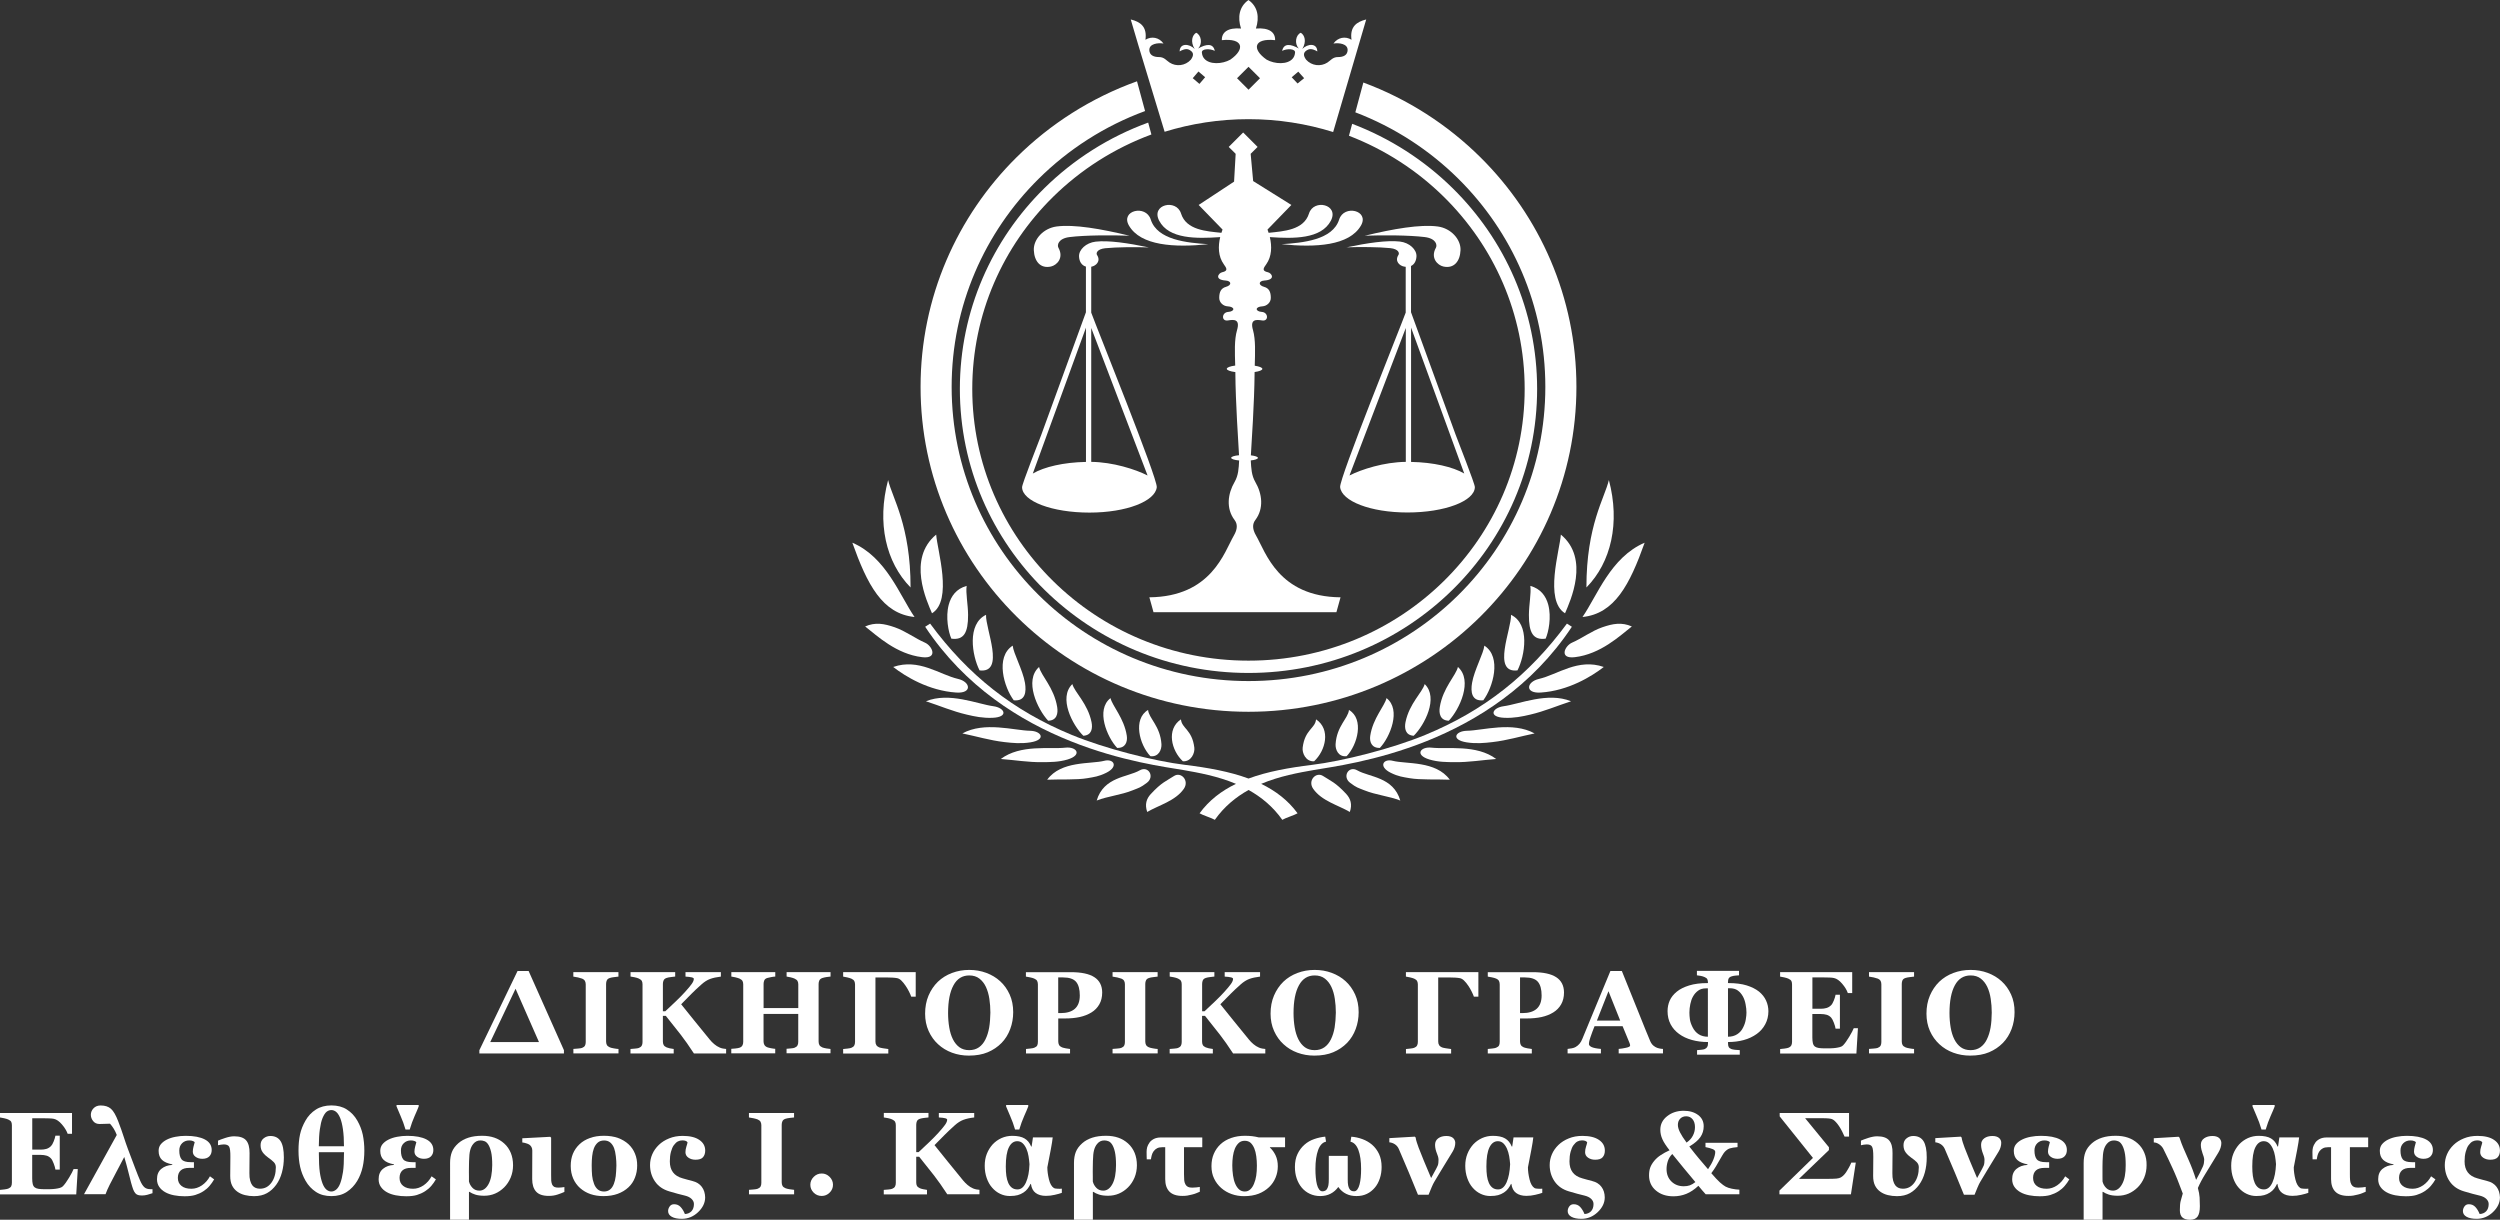 <?xml version="1.0" encoding="utf-8"?>
<!-- Generator: Adobe Illustrator 26.1.0, SVG Export Plug-In . SVG Version: 6.00 Build 0)  -->
<svg version="1.2" baseProfile="tiny" id="Layer_1" xmlns="http://www.w3.org/2000/svg" xmlns:xlink="http://www.w3.org/1999/xlink"
	 x="0px" y="0px" viewBox="0 0 489.86 239" overflow="visible" xml:space="preserve">
<rect x="0" y="0" width="489.86" height="239" fill="#333333" stroke="none"/>
<g>
	<path fill="#FFFFFF" d="M267.14,16.17c8.69,3.22,16.49,8.26,22.93,14.64c11.63,11.52,18.82,27.43,18.82,45
		c0,17.57-7.2,33.48-18.82,45c-11.63,11.53-27.7,18.66-45.44,18.66c-17.74,0-33.8-7.13-45.43-18.66
		c-11.63-11.52-18.82-27.43-18.82-45c0-17.57,7.19-33.48,18.82-45c6.6-6.54,14.64-11.67,23.59-14.88l1.58,5.83
		c-7.91,2.91-15.01,7.48-20.86,13.28c-10.53,10.43-17.04,24.85-17.04,40.77c0,15.93,6.51,30.35,17.04,40.77
		c10.52,10.43,25.06,16.87,41.13,16.87c16.07,0,30.61-6.45,41.13-16.87c10.52-10.43,17.03-24.84,17.03-40.77
		c0-15.93-6.51-30.34-17.03-40.77c-5.69-5.64-12.55-10.11-20.2-13.03L267.14,16.17z"/>
	<path fill="#FFFFFF" d="M264.82,7.79c-1.19-0.74-2.67-0.48-3.54,0.74c1.08-0.18,2.81,0.03,2.78,1.29
		c-0.03,0.99-0.84,1.37-1.88,1.36c-1.03-0.01-1.45,0.67-2.09,1.08c-1.29,0.83-3.07,0.66-4.17-0.57c-0.33-0.46-0.44-0.81-0.41-1.09
		c0.05-0.47,0.47-0.73,0.83-0.89c0.57-0.25,1.37,0.1,1.78,0.37c-0.02-1.69-1.9-1.55-2.94-0.49c0.89-1.47,0.45-2.73-0.3-3.17
		c-1,0.42-1.3,2.17-0.37,3.09c-1.62-0.92-2.97-1.07-3.28,0.46c0.91-0.49,2.7-0.47,2.52,0.4c-0.04,0.45-0.2,0.82-0.45,1.11
		c-1.02,1.21-3.5,1.11-5.11,0.21c-2.97-2.07-2.53-4.26,1.66-3.82c0.05-1.52-1.14-2.49-3.76-2.28c0.73-2.22,0.36-4.32-1.46-5.58
		c-1.81,1.26-2.18,3.37-1.46,5.58c-2.62-0.22-3.81,0.76-3.76,2.28c4.2-0.44,4.64,1.75,1.66,3.82c-1.61,0.9-4.09,1-5.11-0.21
		c-0.25-0.29-0.41-0.66-0.45-1.11c-0.19-0.87,1.6-0.88,2.52-0.4c-0.31-1.53-1.66-1.38-3.28-0.46c0.93-0.91,0.63-2.66-0.37-3.09
		c-0.75,0.44-1.19,1.71-0.3,3.17c-1.04-1.06-2.92-1.2-2.94,0.49c0.42-0.26,1.21-0.62,1.78-0.37c0.36,0.17,0.78,0.43,0.83,0.89
		c0.03,0.28-0.08,0.64-0.41,1.09c-1.1,1.23-2.89,1.4-4.17,0.57c-0.64-0.41-1.05-1.09-2.09-1.08c-1.04,0-1.85-0.38-1.88-1.36
		c-0.04-1.26,1.7-1.47,2.78-1.29c-0.87-1.22-2.35-1.48-3.54-0.74c0.36-2.58-1.01-3.52-2.88-3.98c1.68,5.82,4.54,15,6.64,22.01
		c5.18-1.6,10.7-2.47,16.43-2.47c5.79,0,11.36,0.89,16.59,2.52c1.99-6.85,4.59-15.53,6.48-22.06
		C265.83,4.28,264.46,5.21,264.82,7.79z M235.02,16.44l-1.31-1.12l1.12-1.31l1.31,1.12L235.02,16.44z M244.64,17.58l-2.25-2.25
		l2.25-2.24l2.25,2.24L244.64,17.58z M254.25,16.36l-1.15-1.22l1.29-1.1l1.15,1.28L254.25,16.36z"/>
	<path fill="#FFFFFF" d="M251.11,47.85c4.15-0.27,10.01-0.81,11.29-4.84c0.94-2.97,5.97-1.79,4.28,1.17
		C264.4,48.16,257.76,48.54,251.11,47.85z"/>
	<path fill="#FFFFFF" d="M236.77,47.85c-4.15-0.27-10.01-0.81-11.29-4.84c-0.94-2.97-5.97-1.79-4.28,1.17
		C223.48,48.16,230.12,48.54,236.77,47.85z"/>
	<path fill="#FFFFFF" d="M285.22,85.17l-8.74-23.99v-9.06c0.66-0.31,1.03-1.01,1.07-1.89c0.06-1.32-1.36-2.68-3.25-2.9
		c-2.5-0.29-6.37,0.28-10.44,1.13c2.51-0.09,6.39-0.07,8.56,0.16c1.66,0.18,1.81,1,1.61,1.31c-0.82,1.26,0.23,2.14,1.06,2.3
		c0.12,0.03,0.24,0.04,0.35,0.05v8.97c-1.16,3.19-13.04,32.5-12.85,34.2c0.29,2.73,5.91,4.97,13.2,4.97c7.29,0,13.16-2.23,13.2-4.97
		C289,94.79,285.69,86.46,285.22,85.17z M275.46,90.5c-4.24,0.04-8.7,1.47-11.04,2.67l11.04-28.91V90.5z M276.49,90.51V64.19
		l10.42,28.59C284.67,91.48,280.86,90.59,276.49,90.51z"/>
	<path fill="#FFFFFF" d="M286.18,49.01c0.08-2.12-1.87-4.28-4.45-4.63c-3.43-0.46-8.73,0.46-14.3,1.81
		c3.44-0.14,8.74-0.11,11.73,0.26c2.27,0.28,2.48,1.59,2.2,2.09c-1.12,2.01,0.32,3.42,1.45,3.68
		C284.9,52.69,286.1,51.2,286.18,49.01z"/>
	<path fill="#FFFFFF" d="M213.82,61.26v-9l0.07-0.01c0.83-0.16,1.88-1.05,1.06-2.3c-0.2-0.31-0.05-1.13,1.61-1.31
		c2.18-0.23,6.05-0.25,8.56-0.16c-4.06-0.85-7.93-1.42-10.44-1.13c-1.88,0.22-3.3,1.57-3.25,2.9c0.04,1,0.52,1.76,1.35,1.99v8.95
		l-8.74,23.99c-0.47,1.29-3.78,9.62-3.77,10.29c0.03,2.75,5.91,4.97,13.19,4.97c7.29,0,12.91-2.24,13.2-4.97
		C226.85,93.76,214.98,64.45,213.82,61.26z M212.79,90.51c-4.37,0.08-8.19,0.97-10.42,2.28l10.42-28.59V90.51z M213.82,90.5V64.26
		l11.04,28.91C222.52,91.97,218.05,90.54,213.82,90.5z"/>
	<path fill="#FFFFFF" d="M202.57,49.01c-0.08-2.12,1.87-4.28,4.45-4.63c3.43-0.46,8.73,0.46,14.3,1.81
		c-3.44-0.14-8.75-0.11-11.73,0.26c-2.27,0.28-2.48,1.59-2.2,2.09c1.12,2.01-0.32,3.42-1.45,3.68
		C203.86,52.69,202.66,51.2,202.57,49.01z"/>
	<path fill="#FFFFFF" d="M310.85,115.11c-0.01-12.16,3.59-17.55,4.4-21.05C317.48,102.45,315.7,110.18,310.85,115.11z"/>
	<path fill="#FFFFFF" d="M306.66,120.17c-4.13-2.53-1.02-12.41-0.82-15.42C311.56,109.47,307.67,117.79,306.66,120.17z"/>
	<path fill="#FFFFFF" d="M302.86,125.14c-2.46,0.34-3.3-1.19-3.28-4.65c0.01-2.04,0.48-4.28,0.28-5.69
		c2.03,0.56,3.06,2.01,3.51,3.69C304.02,120.94,303.43,123.86,302.86,125.14z"/>
	<path fill="#FFFFFF" d="M297.34,131.36c-5.11,0.6-1.12-8.17-1.27-10.89C299.84,122.27,298.81,128.49,297.34,131.36z"/>
	<path fill="#FFFFFF" d="M290.64,137.22c-2.29,0.23-2.5-1.65-2.2-3.41c0.43-2.53,2.26-5.78,2.41-7.3
		C294.31,128.74,292.52,134.73,290.64,137.22z"/>
	<path fill="#FFFFFF" d="M283.89,141.22c-1.72-0.03-1.97-1.45-1.77-2.68c0.61-3.79,3.16-6.16,3.55-7.85
		C288.65,133.33,285.99,138.98,283.89,141.22z"/>
	<path fill="#FFFFFF" d="M277.01,144.17c-1.66-0.1-1.85-1.48-1.61-2.67c0.74-3.65,3.31-5.83,3.76-7.46
		C281.93,136.72,279.13,142.08,277.01,144.17z"/>
	<path fill="#FFFFFF" d="M270.38,146.55c-1.66,0.05-2.06-1.25-1.89-2.37c0.51-3.44,2.84-5.85,3.19-7.39
		C274.6,139.05,272.37,144.45,270.38,146.55z"/>
	<path fill="#FFFFFF" d="M263.87,148.17c-1.65,0.2-2.23-1.32-2.17-2.35c0.22-3.57,2.48-5.07,2.62-6.71
		C267.34,140.88,266,145.94,263.87,148.17z"/>
	<path fill="#FFFFFF" d="M257.49,149.17c-1.66,0.1-2.37-1.65-2.24-2.68c0.43-3.55,2.47-3.75,2.62-5.54
		C260.78,142.89,259.76,147.07,257.49,149.17z"/>
	<path fill="#FFFFFF" d="M308.58,128.77c5.05-0.6,8.81-4.17,11.17-6.02c-1.99-0.87-3.7-0.56-5.79,0.16c-2.09,0.72-4.06,2.21-5.9,3
		C306.6,126.53,305.4,129.15,308.58,128.77z"/>
	<path fill="#FFFFFF" d="M301.92,135.7c5.39-0.36,9.96-3.16,12.33-5.01c-5.03-1.76-9.05,1.5-12.7,2.34
		C299.08,133.6,298.73,135.92,301.92,135.7z"/>
	<path fill="#FFFFFF" d="M294.79,140.65c1.86,0.08,3.5-0.26,5.02-0.62c2.87-0.67,5.31-1.74,8.03-2.62
		c-4.56-1.87-10.13,0.56-13.22,0.97C292.35,138.69,291.59,140.52,294.79,140.65z"/>
	<path fill="#FFFFFF" d="M287.38,145.46c1.84,0.29,3.51,0.13,5.05-0.05c2.93-0.34,5.48-1.13,8.27-1.7
		c-4.33-2.38-10.12-0.58-13.25-0.52C285.17,143.23,284.21,144.96,287.38,145.46z"/>
	<path fill="#FFFFFF" d="M280.09,148.82c1.73,0.52,3.43,0.51,4.93,0.52c2.86,0.04,5.4-0.42,8.15-0.62
		c-3.86-2.91-9.64-1.88-12.65-2.22C278.33,146.25,277.12,147.92,280.09,148.82z"/>
	<path fill="#FFFFFF" d="M272.54,151.44c1.47,0.72,2.35,0.81,3.67,1.04c2.04,0.36,5.43,0.19,7.87,0.3
		c-2.74-3.76-8.54-3.03-11.15-3.7C271.03,148.58,270.02,150.21,272.54,151.44z"/>
	<path fill="#FFFFFF" d="M264.53,153.37c1.3,0.99,1.55,0.98,2.79,1.48c2.3,0.93,4.86,1.15,7.06,2.01c-1.38-4.67-6.09-4.56-8.42-5.91
		C264.27,149.96,262.96,152.17,264.53,153.37z"/>
	<path fill="#FFFFFF" d="M257.31,154.56c1.66,2.39,4.92,3.21,7.18,4.54c0.52-1.49,0.13-2.61-0.68-3.5
		c-2.15-2.33-3.09-2.58-4.55-3.54C257.87,151.15,256.18,152.94,257.31,154.56z"/>
	<path fill="#FFFFFF" d="M178.42,115.11c0.01-12.16-3.59-17.55-4.4-21.05C171.79,102.45,173.58,110.18,178.42,115.11z"/>
	<path fill="#FFFFFF" d="M182.62,120.17c4.13-2.53,1.02-12.41,0.82-15.42C177.72,109.47,181.6,117.79,182.62,120.17z"/>
	<path fill="#FFFFFF" d="M179.2,120.9c-2.89-4.19-5.52-11.7-12.19-14.56C169.93,114.54,172.88,120.25,179.2,120.9z"/>
	<path fill="#FFFFFF" d="M186.41,125.14c2.46,0.34,3.3-1.19,3.28-4.65c-0.01-2.04-0.49-4.28-0.28-5.69
		c-2.03,0.56-3.06,2.01-3.51,3.69C185.25,120.94,185.84,123.86,186.41,125.14z"/>
	<path fill="#FFFFFF" d="M191.94,131.36c5.11,0.6,1.12-8.17,1.27-10.89C189.43,122.27,190.47,128.49,191.94,131.36z"/>
	<path fill="#FFFFFF" d="M198.64,137.22c2.29,0.23,2.49-1.65,2.2-3.41c-0.43-2.53-2.26-5.78-2.41-7.3
		C194.96,128.74,196.75,134.73,198.64,137.22z"/>
	<path fill="#FFFFFF" d="M205.38,141.22c1.72-0.03,1.97-1.45,1.77-2.68c-0.61-3.79-3.16-6.16-3.55-7.85
		C200.63,133.33,203.28,138.98,205.38,141.22z"/>
	<path fill="#FFFFFF" d="M212.27,144.17c1.67-0.1,1.85-1.48,1.61-2.67c-0.74-3.65-3.31-5.83-3.76-7.46
		C207.35,136.72,210.14,142.08,212.27,144.17z"/>
	<path fill="#FFFFFF" d="M218.9,146.55c1.66,0.05,2.06-1.25,1.89-2.37c-0.51-3.44-2.84-5.85-3.19-7.39
		C214.67,139.05,216.91,144.45,218.9,146.55z"/>
	<path fill="#FFFFFF" d="M225.41,148.17c1.65,0.2,2.23-1.32,2.17-2.35c-0.23-3.57-2.48-5.07-2.62-6.71
		C221.94,140.88,223.27,145.94,225.41,148.17z"/>
	<path fill="#FFFFFF" d="M231.78,149.17c1.66,0.1,2.37-1.65,2.24-2.68c-0.43-3.55-2.47-3.75-2.62-5.54
		C228.5,142.89,229.51,147.07,231.78,149.17z"/>
	<path fill="#FFFFFF" d="M180.69,128.77c-5.05-0.6-8.81-4.17-11.17-6.02c1.99-0.87,3.7-0.56,5.79,0.16c2.09,0.72,4.06,2.21,5.9,3
		C182.68,126.53,183.87,129.15,180.69,128.77z"/>
	<path fill="#FFFFFF" d="M187.35,135.7c-5.38-0.36-9.96-3.16-12.33-5.01c5.03-1.76,9.05,1.5,12.7,2.34
		C190.2,133.6,190.55,135.92,187.35,135.7z"/>
	<path fill="#FFFFFF" d="M194.48,140.65c-1.86,0.08-3.5-0.26-5.02-0.62c-2.87-0.67-5.31-1.74-8.03-2.62
		c4.56-1.87,10.13,0.56,13.22,0.97C196.92,138.69,197.68,140.52,194.48,140.65z"/>
	<path fill="#FFFFFF" d="M201.9,145.46c-1.84,0.29-3.51,0.13-5.06-0.05c-2.93-0.34-5.48-1.13-8.27-1.7
		c4.33-2.38,10.13-0.58,13.25-0.52C204.1,143.23,205.06,144.96,201.9,145.46z"/>
	<path fill="#FFFFFF" d="M209.18,148.82c-1.73,0.52-3.43,0.51-4.93,0.52c-2.86,0.04-5.4-0.42-8.15-0.62
		c3.86-2.91,9.64-1.88,12.65-2.22C210.95,146.25,212.16,147.92,209.18,148.82z"/>
	<path fill="#FFFFFF" d="M216.73,151.44c-1.47,0.72-2.35,0.81-3.67,1.04c-2.04,0.36-5.44,0.19-7.87,0.3
		c2.73-3.76,8.54-3.03,11.15-3.7C218.24,148.58,219.25,150.21,216.73,151.44z"/>
	<path fill="#FFFFFF" d="M224.74,153.37c-1.3,0.99-1.55,0.98-2.79,1.48c-2.29,0.93-4.86,1.15-7.06,2.01
		c1.38-4.67,6.09-4.56,8.42-5.91C225.01,149.96,226.32,152.17,224.74,153.37z"/>
	<path fill="#FFFFFF" d="M231.97,154.56c-1.66,2.39-4.92,3.21-7.18,4.54c-0.52-1.49-0.13-2.61,0.69-3.5
		c2.15-2.33,3.09-2.58,4.55-3.54C231.41,151.15,233.09,152.94,231.97,154.56z"/>
	<path fill="#FFFFFF" d="M181.28,122.81c0.28-0.18,0.68-0.44,0.97-0.62c7.44,10.1,16.25,17.06,27.73,21.8
		c6.56,2.71,16.19,5.15,22.28,5.89c4.43,0.54,8.67,1.3,12.38,2.67c3.71-1.37,7.95-2.13,12.38-2.67c6.09-0.74,15.72-3.18,22.28-5.89
		c11.48-4.74,20.29-11.69,27.73-21.8c0.29,0.18,0.69,0.44,0.97,0.62c-7.81,11.78-18.68,18.49-28.47,22.41
		c-9.92,3.97-18.72,5.07-22.09,5.66c-2.97,0.52-6.71,1.19-10.32,2.71c2.83,1.38,5.27,3.22,7.13,5.77c-0.57,0.35-2.42,0.92-2.99,1.28
		c-1.84-2.61-4.15-4.48-6.61-5.85c-2.46,1.37-4.77,3.24-6.61,5.85c-0.57-0.35-2.42-0.92-2.99-1.28c1.86-2.55,4.29-4.4,7.13-5.77
		c-3.62-1.52-7.35-2.19-10.33-2.71c-3.37-0.58-12.17-1.68-22.09-5.66C199.96,141.3,189.09,134.59,181.28,122.81z"/>
	<path fill="#FFFFFF" d="M245.86,71.66c0.9,0.14,1.49,0.36,1.49,0.62c0,0.26-0.6,0.49-1.52,0.62l0,0.2
		c-0.05,5.8-0.58,13.58-0.73,16.12c0.82,0.1,1.38,0.28,1.38,0.5c0,0.22-0.57,0.41-1.4,0.5c0.09,1.54,0.14,2.93,0.89,4.22
		c1.34,2.29,1.72,5.2,0,7.46c-0.6,0.79-0.59,1.78,0.15,3.05c1.86,3.19,4.35,11.98,16.55,12.09c-0.31,1.09-0.49,1.83-0.81,2.92
		h-35.84c-0.31-1.09-0.49-1.84-0.81-2.92c12.2-0.12,14.69-8.9,16.55-12.09c0.74-1.27,0.75-2.26,0.15-3.05
		c-1.72-2.26-1.34-5.17,0-7.46c0.75-1.29,0.81-2.67,0.89-4.21c-0.92-0.09-1.56-0.29-1.56-0.52c0-0.23,0.63-0.43,1.54-0.51
		c-0.14-2.57-0.68-10.32-0.72-16.11l0-0.18c-1.01-0.13-1.68-0.37-1.68-0.64c0-0.27,0.66-0.51,1.65-0.64
		c-0.07-2.57-0.2-5.04,0.36-6.95c0.64-2.18-0.62-2.09-1.78-1.89c-1.34,0.22-1.25-1.58,0.04-1.67c1.32-0.09,1.43-1.01-0.13-1.1
		c-0.78-0.04-1.62-0.7-1.62-1.65c0-1.14,0.34-1.89,1.31-2.16c1.19-0.33,1.1-1.16-0.04-1.24c-2.33-0.16-1.39-1.48-0.71-1.62
		c1.27-0.27,0.86-0.83,0.34-1.56c-1.12-1.55-1.14-3.53-0.71-5.33c-4.67,0.32-10.06,0.39-11.95-3.2c-1.69-3.21,3.37-4.35,4.28-1.42
		c1.01,3.25,4.96,3.47,7.91,3.78c0.07-0.22,0.14-0.43,0.22-0.64l-4.68-4.82l6.94-4.57l0.31-5.45l-1.36-1.35l2.83-2.83l2.83,2.83
		l-1.36,1.35l0.49,5.34l7.49,4.68l-4.68,4.82c0.08,0.21,0.15,0.42,0.22,0.64c2.94-0.31,6.9-0.53,7.91-3.78
		c0.91-2.93,5.97-1.79,4.28,1.42c-1.9,3.59-7.28,3.52-11.95,3.2c0.42,1.79,0.4,3.78-0.71,5.33c-0.52,0.72-0.94,1.29,0.34,1.56
		c0.69,0.14,1.63,1.46-0.71,1.62c-1.15,0.08-1.23,0.91-0.04,1.24c0.98,0.27,1.31,1.02,1.31,2.16c0,0.95-0.84,1.6-1.62,1.65
		c-1.55,0.08-1.45,1.01-0.13,1.1c1.29,0.09,1.37,1.89,0.04,1.67c-1.15-0.19-2.42-0.28-1.78,1.89
		C246.05,66.6,245.93,69.08,245.86,71.66z"/>
	<path fill="#FFFFFF" d="M322.26,106.34L322.26,106.34c-6.67,2.86-9.29,10.37-12.18,14.56
		C316.39,120.25,319.34,114.55,322.26,106.34z"/>
	<path fill="#FFFFFF" d="M264.95,24.26c7.44,2.82,14.13,7.15,19.67,12.6c10.24,10.07,16.57,23.99,16.57,39.35
		c0,15.37-6.33,29.28-16.57,39.35c-10.23,10.07-24.37,16.3-39.99,16.3c-15.61,0-29.75-6.23-39.98-16.3
		c-10.24-10.07-16.57-23.98-16.57-39.35c0-15.36,6.33-29.28,16.57-39.35c5.7-5.61,12.62-10.03,20.33-12.84l0.63,2.33
		c-7.29,2.7-13.84,6.89-19.25,12.21c-9.79,9.63-15.85,22.94-15.85,37.65c0,14.7,6.06,28.02,15.85,37.65
		c9.79,9.64,23.32,15.59,38.27,15.59c14.95,0,28.48-5.96,38.27-15.59c9.79-9.63,15.85-22.94,15.85-37.65
		c0-14.7-6.06-28.01-15.85-37.65c-5.24-5.16-11.55-9.26-18.58-11.96L264.95,24.26z"/>
</g>
<g>
	<path fill="#FFFFFF" d="M394.06,194.87c-0.46-1.02-1.08-1.89-1.87-2.61c-0.76-0.7-1.67-1.24-2.71-1.63
		c-1.04-0.39-2.16-0.58-3.35-0.58c-1.2,0-2.33,0.2-3.39,0.6c-1.06,0.4-1.97,0.97-2.75,1.71c-0.78,0.76-1.39,1.67-1.84,2.72
		c-0.45,1.06-0.67,2.24-0.67,3.54c0,1.25,0.23,2.38,0.68,3.4c0.46,1.02,1.08,1.88,1.85,2.59c0.79,0.73,1.69,1.28,2.73,1.66
		c1.03,0.38,2.13,0.57,3.29,0.57c1.44,0,2.68-0.22,3.72-0.66c1.04-0.44,1.95-1.05,2.72-1.84c0.73-0.76,1.29-1.66,1.69-2.71
		c0.39-1.05,0.58-2.15,0.58-3.31C394.75,197.04,394.52,195.89,394.06,194.87z M390.04,201.35c-0.15,0.86-0.39,1.63-0.73,2.32
		c-0.31,0.65-0.74,1.17-1.27,1.54c-0.53,0.37-1.17,0.56-1.91,0.56c-0.76,0-1.39-0.19-1.91-0.56c-0.51-0.37-0.94-0.89-1.28-1.56
		c-0.33-0.66-0.57-1.43-0.72-2.32c-0.15-0.88-0.23-1.82-0.23-2.82c0-2.35,0.35-4.16,1.05-5.45c0.7-1.29,1.73-1.93,3.09-1.93
		c0.79,0,1.46,0.21,1.99,0.62c0.53,0.41,0.96,0.96,1.28,1.64c0.32,0.68,0.54,1.46,0.67,2.33c0.13,0.87,0.2,1.77,0.2,2.69
		C390.26,199.51,390.19,200.49,390.04,201.35z"/>
	<path fill="#FFFFFF" d="M375.07,205.54c-0.25-0.01-0.55-0.05-0.92-0.12c-0.36-0.06-0.62-0.13-0.78-0.2
		c-0.28-0.12-0.48-0.28-0.58-0.47c-0.1-0.19-0.15-0.42-0.15-0.69v-11.28c0-0.26,0.05-0.5,0.14-0.7c0.1-0.2,0.29-0.36,0.58-0.45
		c0.23-0.08,0.52-0.13,0.85-0.17c0.34-0.04,0.62-0.07,0.84-0.1v-0.87h-8.83v0.87c0.25,0.03,0.56,0.09,0.91,0.16
		c0.35,0.08,0.62,0.16,0.8,0.23c0.28,0.12,0.47,0.28,0.57,0.47c0.1,0.2,0.14,0.42,0.14,0.67v11.3c0,0.28-0.05,0.52-0.15,0.7
		c-0.1,0.18-0.29,0.33-0.57,0.44c-0.15,0.06-0.42,0.1-0.81,0.13c-0.39,0.03-0.69,0.05-0.89,0.07v0.88h8.83V205.54z"/>
	<path fill="#FFFFFF" d="M41.14,230.49c-0.4,0.73-0.92,1.32-1.57,1.77c-0.65,0.44-1.34,0.67-2.06,0.67c-0.83,0-1.48-0.18-1.95-0.56
		c-0.47-0.37-0.71-0.89-0.71-1.57c0-0.63,0.19-1.12,0.56-1.46c0.37-0.34,0.94-0.5,1.68-0.5h0.91v-1.12h-0.63
		c-0.89,0-1.49-0.18-1.79-0.55c-0.3-0.37-0.45-0.95-0.45-1.74c0-0.59,0.19-1.07,0.56-1.43c0.37-0.36,0.83-0.54,1.39-0.54
		c0.29,0,0.53,0.04,0.72,0.12c0.19,0.08,0.3,0.16,0.35,0.23c-0.06,0.23-0.14,0.52-0.23,0.85c-0.09,0.34-0.14,0.67-0.14,0.99
		c0,0.42,0.18,0.76,0.54,1.02c0.36,0.26,0.8,0.39,1.32,0.39c0.61,0,1.07-0.16,1.38-0.48c0.31-0.32,0.46-0.73,0.46-1.24
		c0-0.91-0.45-1.6-1.34-2.07c-0.89-0.47-2.14-0.71-3.74-0.71c-0.7,0-1.37,0.06-2.02,0.19c-0.65,0.12-1.21,0.31-1.69,0.55
		c-0.5,0.25-0.89,0.56-1.18,0.91c-0.29,0.35-0.43,0.78-0.43,1.29c0,0.76,0.22,1.35,0.66,1.77c0.44,0.42,1.12,0.71,2.02,0.88v0.11
		c-0.87,0.04-1.58,0.3-2.15,0.77c-0.57,0.47-0.85,1.15-0.85,2.03c0,0.57,0.15,1.08,0.44,1.5c0.29,0.42,0.68,0.77,1.17,1.04
		c0.49,0.28,1.07,0.48,1.73,0.61c0.66,0.13,1.35,0.19,2.06,0.19c0.84,0,1.53-0.08,2.09-0.25c0.55-0.17,1.08-0.4,1.58-0.72
		c0.47-0.3,0.88-0.65,1.22-1.05c0.34-0.4,0.65-0.83,0.91-1.29L41.14,230.49z"/>
	<path fill="#FFFFFF" d="M14.13,218.08H0v0.88c0.18,0.02,0.45,0.07,0.8,0.15c0.35,0.08,0.63,0.16,0.82,0.25
		c0.31,0.14,0.51,0.3,0.59,0.48c0.08,0.18,0.12,0.4,0.12,0.67v11.24c0,0.28-0.05,0.52-0.14,0.7c-0.1,0.18-0.29,0.33-0.57,0.45
		c-0.15,0.06-0.4,0.11-0.76,0.16c-0.36,0.04-0.64,0.07-0.86,0.09v0.88h14.94l0.3-4.96h-0.82c-0.14,0.37-0.44,0.94-0.89,1.69
		c-0.45,0.75-0.85,1.31-1.21,1.68c-0.14,0.14-0.34,0.25-0.61,0.33c-0.27,0.08-0.57,0.13-0.88,0.17c-0.28,0.04-0.6,0.06-0.97,0.07
		c-0.37,0.01-0.68,0.01-0.94,0.01c-0.56,0-1.01-0.02-1.33-0.07c-0.33-0.04-0.58-0.14-0.77-0.28c-0.2-0.15-0.33-0.37-0.4-0.65
		c-0.07-0.28-0.11-0.66-0.11-1.14v-4.59h1.64c0.44,0,0.83,0.05,1.17,0.15c0.34,0.1,0.63,0.29,0.88,0.56
		c0.17,0.18,0.34,0.51,0.52,0.98c0.18,0.48,0.3,0.87,0.34,1.19h0.85v-6.65h-0.85c-0.05,0.32-0.17,0.7-0.34,1.13
		c-0.17,0.44-0.35,0.74-0.52,0.91c-0.28,0.28-0.58,0.46-0.92,0.56c-0.34,0.1-0.71,0.14-1.12,0.14H6.32v-6.14h2.31
		c0.26,0,0.59,0.01,0.99,0.02c0.4,0.01,0.71,0.04,0.94,0.09c0.52,0.11,1.05,0.48,1.58,1.1c0.53,0.62,0.9,1.23,1.12,1.83h0.85V218.08
		z"/>
	<path fill="#FFFFFF" d="M362.92,190.49H348.8v0.87c0.18,0.02,0.45,0.07,0.8,0.15c0.35,0.08,0.62,0.16,0.82,0.25
		c0.31,0.14,0.51,0.3,0.6,0.48c0.08,0.17,0.12,0.4,0.12,0.67v11.24c0,0.28-0.05,0.52-0.15,0.7c-0.1,0.18-0.29,0.34-0.57,0.45
		c-0.15,0.06-0.4,0.11-0.76,0.16c-0.36,0.05-0.64,0.08-0.85,0.09v0.88h14.94l0.3-4.96h-0.82c-0.14,0.37-0.44,0.94-0.89,1.69
		c-0.45,0.75-0.85,1.31-1.21,1.68c-0.13,0.14-0.34,0.25-0.61,0.33c-0.27,0.07-0.57,0.13-0.88,0.17c-0.28,0.04-0.6,0.06-0.97,0.07
		c-0.37,0.01-0.68,0.01-0.94,0.01c-0.56,0-1-0.02-1.33-0.07c-0.32-0.05-0.58-0.14-0.77-0.28c-0.2-0.15-0.33-0.37-0.4-0.65
		c-0.07-0.28-0.11-0.66-0.11-1.14v-4.59h1.64c0.44,0,0.83,0.05,1.17,0.15c0.34,0.1,0.63,0.29,0.88,0.56
		c0.16,0.18,0.34,0.51,0.52,0.98c0.18,0.48,0.3,0.87,0.34,1.18h0.85v-6.65h-0.85c-0.05,0.32-0.17,0.7-0.34,1.13
		c-0.18,0.43-0.35,0.74-0.52,0.91c-0.28,0.28-0.58,0.46-0.92,0.56c-0.34,0.1-0.71,0.15-1.12,0.15h-1.64v-6.14h2.31
		c0.26,0,0.59,0,0.99,0.02c0.4,0.01,0.71,0.04,0.94,0.1c0.52,0.11,1.05,0.48,1.58,1.1c0.53,0.62,0.91,1.23,1.12,1.84h0.86V190.49z"
		/>
	<path fill="#FFFFFF" d="M346.05,196.05c-0.3-0.66-0.76-1.24-1.38-1.75c-0.64-0.51-1.45-0.91-2.43-1.22
		c-0.98-0.3-2.16-0.45-3.54-0.45h-0.12c0-0.43,0.05-0.73,0.14-0.9c0.09-0.17,0.26-0.31,0.53-0.4c0.22-0.08,0.47-0.13,0.75-0.16
		c0.29-0.03,0.54-0.05,0.75-0.06v-0.88h-8.25v0.88c0.22,0.02,0.47,0.05,0.76,0.11c0.29,0.06,0.54,0.14,0.76,0.24
		c0.26,0.11,0.44,0.25,0.52,0.41c0.08,0.17,0.13,0.42,0.13,0.76h-0.14c-1.35,0-2.53,0.15-3.54,0.46c-1,0.31-1.81,0.71-2.42,1.21
		c-0.65,0.53-1.12,1.12-1.4,1.76c-0.28,0.64-0.42,1.33-0.42,2.07c0,0.96,0.2,1.81,0.59,2.56c0.39,0.75,0.95,1.38,1.66,1.9
		c0.7,0.52,1.54,0.91,2.5,1.18c0.97,0.27,2.02,0.41,3.17,0.41v0.32c0,0.27-0.05,0.49-0.16,0.66c-0.11,0.17-0.27,0.31-0.49,0.4
		c-0.14,0.06-0.37,0.11-0.71,0.14c-0.34,0.03-0.6,0.06-0.78,0.07v0.88h8.37v-0.88c-0.28-0.01-0.6-0.03-0.93-0.07
		c-0.33-0.04-0.57-0.09-0.7-0.14c-0.27-0.1-0.45-0.24-0.54-0.41c-0.09-0.17-0.13-0.39-0.13-0.65v-0.32c1.1,0,2.13-0.13,3.08-0.39
		c0.95-0.26,1.8-0.66,2.54-1.19c0.7-0.5,1.26-1.13,1.67-1.9c0.41-0.76,0.62-1.62,0.62-2.56C346.5,197.4,346.35,196.7,346.05,196.05z
		 M334.65,203.14c-0.7,0-1.3-0.16-1.8-0.48c-0.5-0.32-0.9-0.78-1.2-1.38c-0.29-0.58-0.47-1.11-0.53-1.58
		c-0.06-0.47-0.09-0.9-0.09-1.29c0-0.55,0.06-1.11,0.18-1.68c0.12-0.58,0.29-1.07,0.53-1.48c0.25-0.45,0.58-0.83,0.99-1.13
		c0.41-0.31,0.94-0.46,1.57-0.46h0.35V203.14z M342.08,199.73c-0.08,0.53-0.25,1.05-0.5,1.55c-0.27,0.58-0.66,1.04-1.18,1.37
		c-0.51,0.33-1.12,0.49-1.81,0.49v-9.5h0.35c0.64,0,1.17,0.15,1.57,0.44c0.4,0.29,0.73,0.68,1,1.16c0.24,0.43,0.42,0.95,0.53,1.55
		c0.12,0.6,0.17,1.14,0.17,1.62C342.21,198.76,342.17,199.2,342.08,199.73z"/>
	<path fill="#FFFFFF" d="M325.1,205.43c-0.28-0.06-0.52-0.15-0.73-0.27c-0.28-0.16-0.49-0.34-0.64-0.52
		c-0.15-0.18-0.27-0.39-0.37-0.61c-0.58-1.38-1.29-3.11-2.12-5.21c-0.83-2.1-1.98-4.95-3.45-8.56h-2.24
		c-1.06,2.54-2.02,4.87-2.89,6.98c-0.87,2.11-1.74,4.22-2.61,6.32c-0.14,0.36-0.32,0.67-0.53,0.93c-0.21,0.26-0.47,0.48-0.78,0.66
		c-0.18,0.11-0.43,0.2-0.74,0.26c-0.31,0.06-0.59,0.1-0.84,0.12v0.88h6.53v-0.88c-0.84-0.07-1.45-0.2-1.81-0.36
		c-0.36-0.17-0.54-0.37-0.54-0.61c0-0.08,0.01-0.21,0.04-0.39c0.03-0.19,0.11-0.49,0.25-0.91c0.11-0.32,0.24-0.69,0.39-1.1
		c0.15-0.41,0.29-0.77,0.42-1.08h5.5l1.36,3.3c0.05,0.13,0.08,0.23,0.09,0.3c0.01,0.08,0.02,0.14,0.02,0.2
		c0,0.17-0.27,0.32-0.82,0.43c-0.54,0.12-1.02,0.19-1.42,0.22v0.88h8.68v-0.88C325.63,205.53,325.37,205.49,325.1,205.43z
		 M312.9,199.98l2.27-5.76l2.3,5.76H312.9z"/>
	<path fill="#FFFFFF" d="M304.92,191.47c-1.02-0.66-2.56-0.98-4.61-0.98h-8.79v0.87c0.17,0.02,0.43,0.07,0.78,0.14
		c0.35,0.07,0.63,0.15,0.84,0.24c0.3,0.13,0.49,0.29,0.58,0.48c0.09,0.19,0.14,0.42,0.14,0.68v11.24c0,0.31-0.05,0.55-0.14,0.72
		c-0.09,0.17-0.29,0.32-0.58,0.44c-0.14,0.06-0.39,0.11-0.75,0.15c-0.36,0.04-0.65,0.07-0.87,0.09v0.88h8.63v-0.88
		c-0.23-0.02-0.52-0.07-0.85-0.13c-0.34-0.07-0.58-0.13-0.73-0.19c-0.28-0.12-0.48-0.28-0.58-0.48c-0.1-0.2-0.15-0.43-0.15-0.7
		v-4.48h1.3c1.08,0,2.05-0.09,2.92-0.28c0.86-0.19,1.63-0.49,2.31-0.91c0.65-0.4,1.16-0.93,1.53-1.58c0.37-0.65,0.56-1.42,0.56-2.32
		C306.45,193.13,305.94,192.13,304.92,191.47z M301.11,197.66c-0.64,0.57-1.57,0.85-2.8,0.85h-0.47v-6.99h0.93
		c1.23,0,2.1,0.29,2.58,0.87c0.48,0.58,0.72,1.47,0.72,2.67C302.07,196.22,301.75,197.09,301.11,197.66z"/>
	<path fill="#FFFFFF" d="M289.68,190.49h-14.2v0.87c0.18,0.02,0.44,0.07,0.79,0.15c0.34,0.08,0.62,0.16,0.83,0.25
		c0.29,0.13,0.48,0.29,0.58,0.48c0.09,0.19,0.14,0.41,0.14,0.67v11.24c0,0.29-0.05,0.53-0.16,0.72c-0.1,0.19-0.29,0.33-0.56,0.44
		c-0.14,0.06-0.39,0.11-0.75,0.15c-0.36,0.04-0.65,0.07-0.86,0.09v0.88h8.85v-0.88c-0.36-0.04-0.71-0.09-1.05-0.15
		c-0.34-0.06-0.58-0.11-0.74-0.17c-0.26-0.11-0.44-0.25-0.56-0.44c-0.12-0.19-0.18-0.42-0.18-0.7v-12.56h2.28
		c0.37,0,0.72,0.01,1.04,0.03c0.33,0.02,0.63,0.05,0.9,0.1c0.29,0.05,0.57,0.21,0.84,0.47c0.27,0.26,0.54,0.59,0.82,1
		c0.24,0.34,0.46,0.73,0.67,1.15c0.21,0.42,0.36,0.76,0.44,1.01h0.88V190.49z"/>
	<path fill="#FFFFFF" d="M265.53,194.87c-0.46-1.02-1.08-1.89-1.87-2.61c-0.76-0.7-1.67-1.24-2.71-1.63
		c-1.04-0.39-2.16-0.58-3.35-0.58c-1.2,0-2.32,0.2-3.38,0.6c-1.06,0.4-1.98,0.97-2.75,1.71c-0.78,0.76-1.39,1.67-1.84,2.72
		c-0.45,1.06-0.67,2.24-0.67,3.54c0,1.25,0.23,2.38,0.69,3.4c0.46,1.02,1.07,1.88,1.85,2.59c0.79,0.73,1.69,1.28,2.73,1.66
		c1.04,0.38,2.13,0.57,3.29,0.57c1.44,0,2.68-0.22,3.72-0.66c1.04-0.44,1.95-1.05,2.72-1.84c0.73-0.76,1.29-1.66,1.68-2.71
		c0.39-1.05,0.58-2.15,0.58-3.31C266.22,197.04,265.99,195.89,265.53,194.87z M261.51,201.35c-0.15,0.86-0.39,1.63-0.73,2.32
		c-0.32,0.65-0.74,1.17-1.27,1.54c-0.53,0.37-1.17,0.56-1.91,0.56c-0.76,0-1.39-0.19-1.91-0.56c-0.51-0.37-0.94-0.89-1.28-1.56
		c-0.33-0.66-0.57-1.43-0.72-2.32c-0.15-0.88-0.23-1.82-0.23-2.82c0-2.35,0.35-4.16,1.06-5.45c0.7-1.29,1.73-1.93,3.09-1.93
		c0.79,0,1.46,0.21,1.99,0.62c0.53,0.41,0.96,0.96,1.28,1.64c0.32,0.68,0.54,1.46,0.67,2.33c0.13,0.87,0.2,1.77,0.2,2.69
		C261.73,199.51,261.65,200.49,261.51,201.35z"/>
	<path fill="#FFFFFF" d="M247.95,205.54c-0.17-0.01-0.38-0.03-0.62-0.08c-0.24-0.04-0.45-0.11-0.64-0.19
		c-0.4-0.17-0.76-0.4-1.09-0.68c-0.33-0.28-0.62-0.57-0.87-0.88c-1-1.21-2.01-2.44-3.02-3.71c-1.01-1.27-1.87-2.34-2.59-3.22
		c0.81-0.82,1.48-1.5,2-2.03c0.52-0.53,1.18-1.15,1.98-1.86c0.56-0.5,1.13-0.86,1.69-1.07c0.57-0.21,1.27-0.36,2.11-0.46v-0.87
		h-6.93v0.87c0.55,0.03,0.97,0.08,1.24,0.15c0.27,0.07,0.4,0.17,0.4,0.29c0,0.28-0.14,0.62-0.42,1.01
		c-0.28,0.39-0.72,0.92-1.32,1.58c-0.43,0.48-1.03,1.09-1.81,1.84c-0.78,0.75-1.46,1.39-2.04,1.92h-0.47v-5.37
		c0-0.26,0.05-0.49,0.14-0.7c0.1-0.21,0.29-0.36,0.58-0.46c0.23-0.08,0.51-0.13,0.84-0.17c0.32-0.04,0.6-0.07,0.84-0.1v-0.87h-8.75
		v0.87c0.2,0.02,0.47,0.07,0.8,0.14c0.33,0.07,0.61,0.15,0.84,0.26c0.3,0.14,0.49,0.3,0.58,0.48c0.09,0.18,0.13,0.4,0.13,0.66v11.3
		c0,0.28-0.05,0.52-0.16,0.71c-0.11,0.19-0.29,0.33-0.56,0.44c-0.15,0.06-0.41,0.1-0.78,0.13c-0.37,0.03-0.66,0.05-0.86,0.07v0.88
		h8.46v-0.88c-0.26-0.03-0.52-0.07-0.79-0.13c-0.26-0.06-0.46-0.12-0.6-0.18c-0.29-0.13-0.49-0.29-0.58-0.47
		c-0.1-0.19-0.14-0.42-0.14-0.69v-5.01h0.58c1.19,1.48,2.17,2.71,2.93,3.7c0.76,0.98,1.62,2.2,2.57,3.66h6.31V205.54z"/>
	<path fill="#FFFFFF" d="M226.84,205.54c-0.25-0.01-0.55-0.05-0.92-0.12c-0.36-0.06-0.62-0.13-0.78-0.2
		c-0.29-0.12-0.48-0.28-0.58-0.47c-0.1-0.19-0.15-0.42-0.15-0.69v-11.28c0-0.26,0.05-0.5,0.15-0.7c0.1-0.2,0.29-0.36,0.58-0.45
		c0.23-0.08,0.51-0.13,0.85-0.17c0.34-0.04,0.62-0.07,0.84-0.1v-0.87H218v0.87c0.26,0.03,0.56,0.09,0.91,0.16
		c0.35,0.08,0.62,0.16,0.8,0.23c0.29,0.12,0.48,0.28,0.57,0.47c0.1,0.2,0.14,0.42,0.14,0.67v11.3c0,0.28-0.05,0.52-0.15,0.7
		c-0.1,0.18-0.29,0.33-0.57,0.44c-0.15,0.06-0.42,0.1-0.81,0.13c-0.39,0.03-0.69,0.05-0.89,0.07v0.88h8.84V205.54z"/>
	<path fill="#FFFFFF" d="M214.43,191.47c-1.02-0.66-2.56-0.98-4.62-0.98h-8.79v0.87c0.17,0.02,0.43,0.07,0.78,0.14
		c0.35,0.07,0.63,0.15,0.84,0.24c0.3,0.13,0.5,0.29,0.59,0.48c0.09,0.19,0.14,0.42,0.14,0.68v11.24c0,0.31-0.05,0.55-0.14,0.72
		c-0.09,0.17-0.28,0.32-0.58,0.44c-0.14,0.06-0.39,0.11-0.75,0.15c-0.36,0.04-0.65,0.07-0.86,0.09v0.88h8.63v-0.88
		c-0.23-0.02-0.52-0.07-0.85-0.13c-0.34-0.07-0.58-0.13-0.73-0.19c-0.28-0.12-0.48-0.28-0.58-0.48c-0.1-0.2-0.15-0.43-0.15-0.7
		v-4.48h1.3c1.08,0,2.05-0.09,2.91-0.28c0.86-0.19,1.63-0.49,2.31-0.91c0.65-0.4,1.16-0.93,1.53-1.58c0.37-0.65,0.56-1.42,0.56-2.32
		C215.96,193.13,215.45,192.13,214.43,191.47z M210.62,197.66c-0.64,0.57-1.57,0.85-2.8,0.85h-0.47v-6.99h0.93
		c1.23,0,2.09,0.29,2.58,0.87c0.48,0.58,0.72,1.47,0.72,2.67C211.58,196.22,211.26,197.09,210.62,197.66z"/>
	<path fill="#FFFFFF" d="M197.84,194.87c-0.46-1.02-1.08-1.89-1.87-2.61c-0.76-0.7-1.67-1.24-2.71-1.63
		c-1.04-0.39-2.16-0.58-3.35-0.58c-1.2,0-2.32,0.2-3.38,0.6c-1.06,0.4-1.97,0.97-2.75,1.71c-0.78,0.76-1.39,1.67-1.84,2.72
		c-0.45,1.06-0.67,2.24-0.67,3.54c0,1.25,0.23,2.38,0.69,3.4c0.46,1.02,1.07,1.88,1.85,2.59c0.79,0.73,1.7,1.28,2.73,1.66
		c1.03,0.38,2.13,0.57,3.29,0.57c1.44,0,2.68-0.22,3.72-0.66c1.04-0.44,1.95-1.05,2.72-1.84c0.73-0.76,1.29-1.66,1.68-2.71
		c0.39-1.05,0.58-2.15,0.58-3.31C198.53,197.04,198.3,195.89,197.84,194.87z M193.82,201.35c-0.15,0.86-0.39,1.63-0.73,2.32
		c-0.32,0.65-0.74,1.17-1.27,1.54c-0.53,0.37-1.17,0.56-1.91,0.56c-0.76,0-1.39-0.19-1.91-0.56c-0.51-0.37-0.94-0.89-1.28-1.56
		c-0.33-0.66-0.57-1.43-0.72-2.32c-0.15-0.88-0.23-1.82-0.23-2.82c0-2.35,0.35-4.16,1.06-5.45c0.7-1.29,1.73-1.93,3.09-1.93
		c0.79,0,1.46,0.21,1.99,0.62c0.53,0.41,0.96,0.96,1.28,1.64c0.31,0.68,0.54,1.46,0.67,2.33c0.13,0.87,0.2,1.77,0.2,2.69
		C194.04,199.51,193.97,200.49,193.82,201.35z"/>
	<path fill="#FFFFFF" d="M179.41,190.49h-14.2v0.87c0.18,0.02,0.44,0.07,0.78,0.15c0.34,0.08,0.62,0.16,0.83,0.25
		c0.29,0.13,0.48,0.29,0.58,0.48c0.09,0.19,0.14,0.41,0.14,0.67v11.24c0,0.29-0.05,0.53-0.16,0.72c-0.11,0.19-0.29,0.33-0.56,0.44
		c-0.14,0.06-0.39,0.11-0.75,0.15c-0.36,0.04-0.65,0.07-0.86,0.09v0.88h8.85v-0.88c-0.36-0.04-0.71-0.09-1.04-0.15
		c-0.34-0.06-0.58-0.11-0.74-0.17c-0.25-0.11-0.44-0.25-0.56-0.44c-0.12-0.19-0.18-0.42-0.18-0.7v-12.56h2.28
		c0.37,0,0.72,0.01,1.05,0.03c0.33,0.02,0.63,0.05,0.9,0.1c0.29,0.05,0.58,0.21,0.84,0.47c0.27,0.26,0.54,0.59,0.82,1
		c0.24,0.34,0.46,0.73,0.68,1.15c0.21,0.42,0.36,0.76,0.44,1.01h0.88V190.49z"/>
	<path fill="#FFFFFF" d="M162.74,205.54c-0.22-0.01-0.5-0.05-0.84-0.11c-0.34-0.06-0.6-0.13-0.78-0.2
		c-0.28-0.13-0.48-0.29-0.57-0.47c-0.1-0.19-0.15-0.42-0.15-0.69v-11.28c0-0.25,0.05-0.48,0.15-0.69c0.1-0.21,0.29-0.36,0.57-0.46
		c0.24-0.08,0.51-0.14,0.81-0.19c0.3-0.05,0.57-0.08,0.81-0.1v-0.87h-8.61v0.87c0.19,0.02,0.45,0.07,0.78,0.15
		c0.33,0.08,0.59,0.16,0.78,0.25c0.29,0.14,0.49,0.29,0.58,0.47c0.1,0.18,0.15,0.4,0.15,0.66v4.65h-6.8v-4.76
		c0-0.24,0.05-0.47,0.14-0.68c0.09-0.21,0.29-0.37,0.58-0.46c0.17-0.05,0.42-0.11,0.74-0.17c0.32-0.06,0.6-0.1,0.83-0.11v-0.87
		h-8.61v0.87c0.16,0.02,0.41,0.06,0.76,0.14c0.35,0.08,0.63,0.17,0.85,0.26c0.29,0.14,0.48,0.29,0.58,0.47
		c0.09,0.18,0.14,0.4,0.14,0.66v11.27c0,0.27-0.05,0.5-0.16,0.7c-0.11,0.2-0.29,0.35-0.56,0.44c-0.17,0.06-0.43,0.11-0.79,0.15
		c-0.36,0.04-0.64,0.06-0.83,0.07v0.88h8.61v-0.88c-0.22-0.01-0.5-0.06-0.84-0.12c-0.34-0.07-0.59-0.13-0.73-0.19
		c-0.26-0.11-0.45-0.27-0.56-0.47c-0.11-0.2-0.16-0.43-0.16-0.69v-5.37h6.8v5.49c0,0.28-0.05,0.52-0.16,0.7
		c-0.1,0.18-0.29,0.33-0.57,0.44c-0.13,0.06-0.38,0.1-0.74,0.13c-0.36,0.03-0.63,0.05-0.82,0.07v0.88h8.61V205.54z"/>
	<path fill="#FFFFFF" d="M142.3,205.54c-0.17-0.01-0.38-0.03-0.62-0.08c-0.24-0.04-0.45-0.11-0.64-0.19
		c-0.4-0.17-0.76-0.4-1.09-0.68c-0.33-0.28-0.62-0.57-0.87-0.88c-1-1.21-2.01-2.44-3.02-3.71c-1.01-1.27-1.87-2.34-2.59-3.22
		c0.81-0.82,1.48-1.5,2-2.03c0.52-0.53,1.18-1.15,1.98-1.86c0.56-0.5,1.12-0.86,1.69-1.07c0.57-0.21,1.27-0.36,2.11-0.46v-0.87
		h-6.93v0.87c0.55,0.03,0.96,0.08,1.23,0.15c0.27,0.07,0.4,0.17,0.4,0.29c0,0.28-0.14,0.62-0.42,1.01
		c-0.28,0.39-0.72,0.92-1.32,1.58c-0.43,0.48-1.03,1.09-1.81,1.84c-0.78,0.75-1.46,1.39-2.04,1.92h-0.47v-5.37
		c0-0.26,0.05-0.49,0.15-0.7c0.1-0.21,0.29-0.36,0.58-0.46c0.23-0.08,0.51-0.13,0.84-0.17c0.32-0.04,0.61-0.07,0.84-0.1v-0.87h-8.75
		v0.87c0.2,0.02,0.47,0.07,0.8,0.14c0.33,0.07,0.61,0.15,0.84,0.26c0.3,0.14,0.49,0.3,0.58,0.48c0.09,0.18,0.13,0.4,0.13,0.66v11.3
		c0,0.28-0.05,0.52-0.16,0.71c-0.11,0.19-0.29,0.33-0.56,0.44c-0.15,0.06-0.41,0.1-0.78,0.13c-0.37,0.03-0.66,0.05-0.86,0.07v0.88
		h8.47v-0.88c-0.26-0.03-0.53-0.07-0.79-0.13c-0.26-0.06-0.46-0.12-0.6-0.18c-0.29-0.13-0.49-0.29-0.58-0.47
		c-0.1-0.19-0.15-0.42-0.15-0.69v-5.01h0.58c1.19,1.48,2.17,2.71,2.93,3.7c0.76,0.98,1.62,2.2,2.57,3.66h6.31V205.54z"/>
	<path fill="#FFFFFF" d="M121.19,205.54c-0.25-0.01-0.55-0.05-0.92-0.12c-0.36-0.06-0.62-0.13-0.78-0.2
		c-0.28-0.12-0.48-0.28-0.58-0.47c-0.1-0.19-0.15-0.42-0.15-0.69v-11.28c0-0.26,0.05-0.5,0.15-0.7c0.1-0.2,0.29-0.36,0.58-0.45
		c0.23-0.08,0.51-0.13,0.85-0.17c0.34-0.04,0.62-0.07,0.84-0.1v-0.87h-8.84v0.87c0.25,0.03,0.56,0.09,0.91,0.16
		c0.35,0.08,0.62,0.16,0.8,0.23c0.28,0.12,0.47,0.28,0.57,0.47c0.1,0.2,0.15,0.42,0.15,0.67v11.3c0,0.28-0.05,0.52-0.15,0.7
		c-0.1,0.18-0.29,0.33-0.57,0.44c-0.15,0.06-0.42,0.1-0.81,0.13c-0.39,0.03-0.69,0.05-0.89,0.07v0.88h8.84V205.54z"/>
	<path fill="#FFFFFF" d="M103.58,190.26h-2.17l-7.48,15.52v0.64h16.57v-0.64L103.58,190.26z M96.06,204.19l4.96-10.45l4.59,10.45
		H96.06z"/>
	<path fill="#FFFFFF" d="M489.19,232.56c-0.42-0.57-1.03-0.95-1.84-1.15c-0.28-0.07-0.63-0.16-1.02-0.27
		c-0.4-0.11-0.69-0.19-0.89-0.25c-0.85-0.23-1.49-0.63-1.9-1.18c-0.42-0.56-0.62-1.27-0.62-2.14c0-0.71,0.07-1.33,0.22-1.88
		c0.15-0.55,0.33-0.98,0.56-1.29c0.26-0.35,0.52-0.6,0.79-0.74c0.27-0.14,0.57-0.21,0.88-0.21c0.25,0,0.46,0.03,0.63,0.09
		c0.18,0.06,0.31,0.16,0.39,0.3c-0.03,0.2-0.11,0.47-0.23,0.84c-0.12,0.36-0.18,0.73-0.18,1.1c0,0.44,0.2,0.8,0.58,1.06
		c0.39,0.27,0.85,0.4,1.39,0.4c0.69,0,1.18-0.16,1.47-0.49c0.28-0.33,0.43-0.76,0.43-1.3c0-0.87-0.38-1.57-1.15-2.09
		c-0.77-0.53-1.85-0.79-3.26-0.79c-0.97,0-1.86,0.16-2.66,0.49c-0.8,0.32-1.47,0.75-2.01,1.27c-0.57,0.55-1,1.16-1.29,1.83
		c-0.29,0.67-0.44,1.37-0.44,2.12c0,1.2,0.32,2.28,0.97,3.22c0.65,0.94,1.58,1.58,2.8,1.94c0.67,0.2,1.24,0.35,1.68,0.48
		c0.45,0.12,0.91,0.24,1.39,0.35c0.56,0.14,0.99,0.35,1.3,0.65c0.3,0.3,0.46,0.63,0.46,1c0,0.61-0.17,1.08-0.49,1.42
		c-0.33,0.34-0.76,0.52-1.28,0.54c-0.23-0.57-0.51-1.03-0.85-1.39c-0.33-0.35-0.75-0.53-1.26-0.53c-0.38,0-0.67,0.14-0.87,0.44
		c-0.2,0.29-0.3,0.59-0.3,0.9c0,0.48,0.24,0.85,0.72,1.12c0.48,0.27,1.14,0.4,1.98,0.4c1.19,0,2.25-0.43,3.17-1.3
		c0.92-0.87,1.39-1.84,1.39-2.91C489.82,233.81,489.61,233.12,489.19,232.56z"/>
	<path fill="#FFFFFF" d="M476.36,230.49c-0.4,0.73-0.92,1.32-1.57,1.77c-0.65,0.44-1.34,0.67-2.05,0.67c-0.83,0-1.48-0.18-1.95-0.56
		c-0.47-0.37-0.71-0.89-0.71-1.57c0-0.63,0.19-1.12,0.56-1.46c0.37-0.34,0.94-0.5,1.68-0.5h0.91v-1.12h-0.63
		c-0.89,0-1.49-0.18-1.79-0.55c-0.3-0.37-0.45-0.95-0.45-1.74c0-0.59,0.19-1.07,0.56-1.43c0.37-0.36,0.84-0.54,1.39-0.54
		c0.29,0,0.53,0.04,0.72,0.12c0.19,0.08,0.3,0.16,0.35,0.23c-0.06,0.23-0.14,0.52-0.23,0.85c-0.09,0.34-0.14,0.67-0.14,0.99
		c0,0.42,0.18,0.76,0.54,1.02c0.36,0.26,0.8,0.39,1.32,0.39c0.61,0,1.07-0.16,1.38-0.48c0.31-0.32,0.46-0.73,0.46-1.24
		c0-0.91-0.45-1.6-1.34-2.07c-0.89-0.47-2.14-0.71-3.75-0.71c-0.69,0-1.37,0.06-2.01,0.19c-0.65,0.12-1.21,0.31-1.69,0.55
		c-0.5,0.25-0.89,0.56-1.18,0.91c-0.28,0.35-0.43,0.78-0.43,1.29c0,0.76,0.22,1.35,0.66,1.77c0.44,0.42,1.12,0.71,2.02,0.88v0.11
		c-0.87,0.04-1.58,0.3-2.15,0.77c-0.57,0.47-0.85,1.15-0.85,2.03c0,0.57,0.15,1.08,0.44,1.5c0.29,0.42,0.68,0.77,1.17,1.04
		c0.49,0.28,1.07,0.48,1.74,0.61c0.66,0.13,1.35,0.19,2.06,0.19c0.84,0,1.53-0.08,2.09-0.25c0.55-0.17,1.08-0.4,1.58-0.72
		c0.47-0.3,0.88-0.65,1.23-1.05c0.34-0.4,0.65-0.83,0.91-1.29L476.36,230.49z"/>
	<path fill="#FFFFFF" d="M464.03,222.88h-8.15c-0.52,0-0.97,0.1-1.35,0.29c-0.37,0.2-0.66,0.43-0.85,0.71
		c-0.23,0.33-0.38,0.63-0.46,0.92c-0.07,0.29-0.11,0.58-0.11,0.9c0,0.25,0,0.51,0.01,0.79c0.01,0.28,0.01,0.5,0.02,0.67h0.82
		c0.04-0.28,0.09-0.55,0.17-0.83c0.08-0.28,0.2-0.54,0.37-0.77c0.17-0.23,0.39-0.42,0.66-0.56c0.27-0.14,0.6-0.21,0.99-0.21h0.61
		v6.25c0,1.05,0.27,1.87,0.81,2.43c0.54,0.57,1.4,0.86,2.57,0.86c0.39,0,0.72-0.02,0.99-0.07c0.27-0.04,0.57-0.11,0.91-0.2
		c0.31-0.07,0.58-0.16,0.82-0.26c0.24-0.1,0.47-0.19,0.69-0.29v-0.94c-0.12,0.03-0.34,0.06-0.66,0.09c-0.32,0.03-0.6,0.05-0.82,0.05
		c-0.35,0-0.64-0.05-0.86-0.17c-0.22-0.11-0.38-0.28-0.49-0.49c-0.13-0.25-0.2-0.51-0.23-0.8c-0.03-0.29-0.04-0.68-0.04-1.18v-5.29
		h3.58V222.88z"/>
	<path fill="#FFFFFF" d="M445.72,216.52h-4.35v0.28c0.19,0.48,0.46,1.11,0.8,1.89c0.35,0.78,0.67,1.66,0.96,2.64h0.82
		c0.29-0.98,0.61-1.86,0.96-2.64c0.35-0.78,0.62-1.41,0.8-1.89V216.52z"/>
	<path fill="#FFFFFF" d="M451.42,232.92c-0.33-0.01-0.55-0.05-0.67-0.12c-0.45-0.28-0.78-0.85-0.99-1.72
		c-0.21-0.87-0.31-1.65-0.31-2.35c0.25-1.23,0.47-2.39,0.67-3.46c0.2-1.07,0.33-1.87,0.38-2.4h-3.87l-0.26,1.78l-0.09,0.01
		c-0.29-0.72-0.72-1.26-1.29-1.59c-0.57-0.34-1.38-0.51-2.42-0.51c-0.74,0-1.44,0.15-2.1,0.44c-0.66,0.3-1.23,0.71-1.72,1.23
		c-0.49,0.55-0.88,1.17-1.15,1.86c-0.28,0.7-0.41,1.48-0.41,2.34c0,0.87,0.13,1.67,0.39,2.41c0.26,0.74,0.61,1.37,1.06,1.87
		c0.45,0.52,0.97,0.93,1.57,1.21c0.6,0.29,1.23,0.43,1.9,0.43c0.63,0,1.14-0.06,1.54-0.17c0.4-0.11,0.78-0.28,1.13-0.51
		c0.33-0.21,0.6-0.46,0.82-0.75c0.22-0.29,0.41-0.6,0.57-0.94l0.08,0.01c0.11,0.8,0.41,1.38,0.92,1.76c0.51,0.38,1.18,0.57,2,0.57
		c0.58,0,1.15-0.06,1.73-0.2c0.58-0.13,1.04-0.26,1.4-0.39v-0.82C452.04,232.95,451.75,232.94,451.42,232.92z M445.28,231.67
		c-0.41,0.92-0.96,1.39-1.67,1.39c-0.43,0-0.8-0.11-1.09-0.33c-0.29-0.22-0.53-0.53-0.71-0.93c-0.18-0.42-0.31-0.88-0.38-1.4
		c-0.07-0.51-0.11-1.12-0.11-1.83c0-1.69,0.2-2.94,0.6-3.75c0.4-0.81,0.95-1.21,1.64-1.21c0.42,0,0.78,0.14,1.07,0.41
		c0.29,0.27,0.53,0.63,0.72,1.06c0.2,0.45,0.34,0.93,0.43,1.45c0.09,0.52,0.15,1.05,0.19,1.58
		C445.91,229.56,445.69,230.75,445.28,231.67z"/>
	<path fill="#FFFFFF" d="M434.79,222.96c-0.29-0.24-0.72-0.37-1.29-0.37c-0.63,0-1.16,0.15-1.6,0.45c-0.44,0.3-0.66,0.73-0.66,1.29
		c0,0.31,0.04,0.62,0.11,0.9c0.07,0.29,0.14,0.54,0.22,0.75c0.07,0.19,0.15,0.41,0.22,0.64c0.07,0.24,0.11,0.44,0.11,0.62
		c0,0.21-0.02,0.43-0.06,0.67c-0.04,0.24-0.11,0.47-0.21,0.69c-0.19,0.42-0.4,0.87-0.65,1.34c-0.25,0.47-0.47,0.89-0.67,1.25
		c-0.4-1.31-0.89-2.61-1.47-3.91c-0.57-1.3-0.93-2.1-1.05-2.4c-0.08-0.2-0.2-0.5-0.36-0.9c-0.16-0.41-0.28-0.76-0.37-1.07
		l-0.18-0.17l-4.86,0.29v0.82c0.38,0.01,0.74,0.14,1.09,0.39c0.34,0.24,0.61,0.54,0.79,0.9c0.62,1.25,1.23,2.51,1.81,3.79
		c0.59,1.27,1.25,2.92,1.99,4.93c-0.17,0.56-0.31,1.05-0.41,1.46c-0.11,0.41-0.16,1.01-0.16,1.8c0,0.67,0.17,1.16,0.51,1.45
		c0.34,0.29,0.83,0.44,1.47,0.44c0.69,0,1.19-0.21,1.49-0.63c0.3-0.42,0.45-1.1,0.45-2.03c0-0.63-0.02-1.21-0.05-1.72
		c-0.03-0.51-0.15-1.13-0.34-1.85c0.36-0.85,0.87-1.81,1.53-2.87c0.66-1.06,1.21-1.97,1.67-2.73c0.12-0.2,0.38-0.63,0.79-1.3
		c0.4-0.66,0.61-1.31,0.61-1.94C435.23,223.53,435.08,223.2,434.79,222.96z"/>
	<path fill="#FFFFFF" d="M420.18,225.91c-0.29-0.72-0.72-1.34-1.29-1.85c-0.56-0.51-1.2-0.89-1.92-1.14
		c-0.72-0.25-1.52-0.37-2.41-0.37c-1.02,0-1.91,0.12-2.68,0.37c-0.77,0.25-1.43,0.61-1.98,1.09c-0.6,0.53-1.02,1.1-1.26,1.71
		c-0.24,0.61-0.36,1.32-0.36,2.13V239h3.7v-5.46h0.1c0.29,0.2,0.66,0.38,1.12,0.53c0.46,0.15,1.05,0.23,1.76,0.23
		c0.76,0,1.47-0.14,2.12-0.42c0.65-0.28,1.25-0.69,1.8-1.23c0.52-0.52,0.94-1.15,1.26-1.9c0.31-0.75,0.47-1.56,0.47-2.43
		C420.63,227.44,420.48,226.63,420.18,225.91z M415.82,232.01c-0.47,0.86-1.07,1.29-1.79,1.29c-0.55,0-1-0.18-1.35-0.54
		c-0.35-0.36-0.58-0.77-0.7-1.25c0-0.37,0-0.69-0.01-0.97c0-0.28,0-0.61,0-1c0-0.31,0-0.62,0-0.91c0-0.29,0.01-0.67,0.02-1.13
		c0.02-0.94,0.1-1.64,0.22-2.12c0.12-0.47,0.32-0.89,0.6-1.23c0.18-0.22,0.38-0.39,0.61-0.51c0.23-0.12,0.5-0.18,0.82-0.18
		c0.25,0,0.51,0.05,0.78,0.15c0.27,0.1,0.51,0.31,0.73,0.65c0.22,0.34,0.41,0.82,0.55,1.45c0.15,0.63,0.22,1.49,0.22,2.57
		C416.53,229.91,416.3,231.15,415.82,232.01z"/>
	<path fill="#FFFFFF" d="M404.66,230.49c-0.4,0.73-0.92,1.32-1.57,1.77c-0.65,0.44-1.34,0.67-2.06,0.67c-0.83,0-1.48-0.18-1.95-0.56
		c-0.47-0.37-0.71-0.89-0.71-1.57c0-0.63,0.19-1.12,0.56-1.46c0.37-0.34,0.94-0.5,1.68-0.5h0.91v-1.12h-0.63
		c-0.89,0-1.49-0.18-1.79-0.55c-0.3-0.37-0.46-0.95-0.46-1.74c0-0.59,0.19-1.07,0.56-1.43c0.37-0.36,0.84-0.54,1.39-0.54
		c0.29,0,0.53,0.04,0.72,0.12c0.19,0.08,0.3,0.16,0.35,0.23c-0.06,0.23-0.14,0.52-0.23,0.85c-0.09,0.34-0.14,0.67-0.14,0.99
		c0,0.42,0.18,0.76,0.54,1.02c0.36,0.26,0.8,0.39,1.32,0.39c0.61,0,1.07-0.16,1.38-0.48c0.31-0.32,0.46-0.73,0.46-1.24
		c0-0.91-0.45-1.6-1.34-2.07c-0.9-0.47-2.14-0.71-3.74-0.71c-0.7,0-1.37,0.06-2.02,0.19c-0.65,0.12-1.21,0.31-1.69,0.55
		c-0.5,0.25-0.9,0.56-1.18,0.91c-0.28,0.35-0.43,0.78-0.43,1.29c0,0.76,0.22,1.35,0.66,1.77c0.44,0.42,1.12,0.71,2.02,0.88v0.11
		c-0.87,0.04-1.58,0.3-2.15,0.77c-0.57,0.47-0.85,1.15-0.85,2.03c0,0.57,0.15,1.08,0.44,1.5c0.29,0.42,0.68,0.77,1.17,1.04
		c0.49,0.28,1.07,0.48,1.73,0.61c0.66,0.13,1.35,0.19,2.06,0.19c0.84,0,1.53-0.08,2.09-0.25c0.55-0.17,1.08-0.4,1.58-0.72
		c0.47-0.3,0.88-0.65,1.22-1.05c0.34-0.4,0.65-0.83,0.91-1.29L404.66,230.49z"/>
	<path fill="#FFFFFF" d="M391.68,222.96c-0.29-0.24-0.72-0.37-1.29-0.37c-0.64,0-1.17,0.15-1.58,0.45c-0.42,0.3-0.63,0.73-0.63,1.29
		c0,0.29,0.04,0.59,0.11,0.89c0.07,0.3,0.15,0.54,0.22,0.72c0.07,0.16,0.14,0.37,0.22,0.61c0.08,0.24,0.12,0.47,0.12,0.69
		c0,0.21-0.01,0.41-0.03,0.61c-0.02,0.2-0.06,0.38-0.13,0.55c-0.17,0.37-0.38,0.78-0.63,1.22c-0.25,0.44-0.47,0.84-0.66,1.21
		c-0.52-1.2-0.99-2.31-1.41-3.35c-0.42-1.03-0.77-1.9-1.04-2.61c-0.11-0.29-0.23-0.64-0.36-1.04c-0.13-0.4-0.2-0.71-0.22-0.94
		l-0.17-0.17l-4.99,0.29v0.82c0.4,0.04,0.77,0.17,1.1,0.39c0.33,0.22,0.58,0.52,0.75,0.9c0.79,1.81,1.45,3.35,1.97,4.62
		c0.52,1.27,1.12,2.72,1.79,4.36h2.08c0.17-0.44,0.37-0.91,0.58-1.42c0.21-0.5,0.39-0.86,0.53-1.09c0.36-0.61,0.8-1.35,1.33-2.22
		c0.52-0.87,0.98-1.61,1.36-2.23c0.28-0.46,0.59-0.96,0.93-1.52c0.33-0.55,0.5-1.13,0.5-1.72
		C392.12,223.53,391.98,223.2,391.68,222.96z"/>
	<path fill="#FFFFFF" d="M376.9,223.6c-0.43-0.67-1.1-1.01-2.01-1.01c-0.49,0-0.93,0.15-1.32,0.47c-0.39,0.31-0.59,0.75-0.59,1.32
		c0,0.57,0.14,1.05,0.43,1.43c0.29,0.39,0.65,0.72,1.07,1.02c0.43,0.29,0.78,0.58,1.07,0.86c0.28,0.28,0.43,0.63,0.43,1.02
		c0,1.22-0.29,2.23-0.86,3.02c-0.58,0.8-1.33,1.19-2.25,1.19c-0.3,0-0.58-0.05-0.83-0.15c-0.25-0.1-0.48-0.27-0.66-0.5
		c-0.18-0.23-0.32-0.54-0.43-0.93c-0.11-0.4-0.16-0.89-0.15-1.47l0.03-3.93c0.02-1.12-0.2-1.94-0.66-2.48
		c-0.46-0.54-1.24-0.81-2.36-0.81c-0.51,0-1.09,0.11-1.74,0.32c-0.65,0.21-1.12,0.39-1.43,0.53v0.9c0.2-0.04,0.39-0.07,0.58-0.11
		c0.19-0.03,0.38-0.05,0.56-0.05c0.53,0,0.88,0.15,1.04,0.46c0.17,0.3,0.24,0.97,0.24,1.99l-0.03,3.73c0,0.76,0.12,1.38,0.36,1.86
		c0.24,0.49,0.58,0.89,1.02,1.21c0.43,0.31,0.93,0.54,1.5,0.68c0.57,0.14,1.16,0.21,1.79,0.21c0.99,0,1.83-0.2,2.53-0.59
		c0.7-0.39,1.3-0.94,1.81-1.64c0.49-0.68,0.87-1.48,1.12-2.41c0.25-0.92,0.37-1.9,0.37-2.94
		C377.54,225.34,377.32,224.27,376.9,223.6z"/>
	<path fill="#FFFFFF" d="M362.75,227.81c-0.14,0.34-0.3,0.67-0.48,0.99c-0.17,0.32-0.36,0.63-0.54,0.9
		c-0.2,0.29-0.42,0.54-0.65,0.74c-0.23,0.21-0.48,0.34-0.74,0.41c-0.26,0.07-0.61,0.11-1.07,0.12c-0.46,0.01-0.82,0.02-1.08,0.02
		h-5.69l5.87-5.64v-0.55l-4.67-5.7h3.12c0.26,0,0.59,0.01,1,0.02c0.4,0.02,0.71,0.05,0.94,0.1c0.29,0.07,0.56,0.23,0.83,0.5
		c0.27,0.27,0.52,0.57,0.75,0.92c0.22,0.33,0.43,0.69,0.63,1.09c0.2,0.39,0.35,0.72,0.46,0.98h0.88v-4.63h-13.59v0.67l6.52,8.14
		l-6.57,6.4v0.73h14.01l0.95-6.21H362.75z"/>
	<path fill="#FFFFFF" d="M339.34,232.92c-0.49-0.1-0.9-0.24-1.22-0.41c-0.29-0.15-0.65-0.43-1.1-0.82c-0.45-0.4-1.01-1.01-1.7-1.81
		c0.35-0.46,0.65-0.9,0.9-1.32c0.25-0.42,0.48-0.82,0.7-1.21c0.18-0.31,0.37-0.64,0.57-0.98c0.2-0.34,0.37-0.58,0.5-0.71
		c0.32-0.32,0.63-0.54,0.96-0.64c0.32-0.11,0.83-0.19,1.51-0.25v-0.85h-6.28v0.85c0.61,0.12,1.08,0.25,1.41,0.39
		c0.33,0.14,0.5,0.32,0.5,0.55c0,0.4-0.12,0.89-0.35,1.47c-0.23,0.58-0.59,1.23-1.06,1.92c-0.74-0.86-1.33-1.56-1.78-2.09
		c-0.45-0.53-1.08-1.32-1.89-2.36c1.01-0.6,1.73-1.21,2.17-1.84c0.43-0.63,0.65-1.34,0.65-2.13c0-0.92-0.36-1.65-1.09-2.2
		c-0.73-0.55-1.67-0.83-2.84-0.83c-1.25,0-2.33,0.35-3.22,1.05c-0.9,0.7-1.35,1.59-1.35,2.67c0,0.63,0.13,1.24,0.4,1.84
		c0.26,0.6,0.74,1.33,1.41,2.18c-0.64,0.29-1.21,0.6-1.72,0.94c-0.51,0.33-0.93,0.71-1.28,1.13c-0.36,0.43-0.62,0.87-0.78,1.3
		c-0.16,0.43-0.24,0.95-0.24,1.56c0,1.21,0.45,2.2,1.34,2.95c0.89,0.76,2.04,1.14,3.44,1.14c0.89,0,1.73-0.16,2.52-0.48
		c0.79-0.32,1.58-0.84,2.37-1.58c0.2,0.25,0.45,0.54,0.73,0.87c0.29,0.33,0.51,0.59,0.7,0.79h6.6v-0.9
		C340.33,233.09,339.84,233.02,339.34,232.92z M329.22,219.2c0.3-0.31,0.69-0.47,1.18-0.47c0.51,0,0.92,0.19,1.24,0.57
		c0.32,0.38,0.48,0.9,0.48,1.55c0,0.57-0.13,1.13-0.4,1.65c-0.26,0.53-0.68,0.99-1.25,1.38c-0.58-0.78-1-1.45-1.28-2
		c-0.28-0.55-0.42-1.04-0.42-1.47C328.77,219.91,328.92,219.51,329.22,219.2z M331.11,232.26c-0.34,0.12-0.73,0.18-1.19,0.18
		c-0.98,0-1.79-0.32-2.42-0.94c-0.64-0.63-0.95-1.44-0.95-2.44c0-0.52,0.09-1.05,0.26-1.57c0.18-0.52,0.46-0.98,0.86-1.37
		c0.72,0.91,1.49,1.86,2.33,2.86c0.84,1,1.57,1.88,2.2,2.64C331.81,231.93,331.45,232.14,331.11,232.26z"/>
	<path fill="#FFFFFF" d="M313.8,232.56c-0.42-0.57-1.03-0.95-1.84-1.15c-0.29-0.07-0.63-0.16-1.02-0.27
		c-0.4-0.11-0.69-0.19-0.89-0.25c-0.85-0.23-1.49-0.63-1.9-1.18c-0.42-0.56-0.62-1.27-0.62-2.14c0-0.71,0.07-1.33,0.22-1.88
		c0.15-0.55,0.33-0.98,0.56-1.29c0.26-0.35,0.52-0.6,0.79-0.74c0.27-0.14,0.57-0.21,0.88-0.21c0.25,0,0.46,0.03,0.63,0.09
		c0.18,0.06,0.31,0.16,0.39,0.3c-0.03,0.2-0.11,0.47-0.23,0.84c-0.12,0.36-0.18,0.73-0.18,1.1c0,0.44,0.2,0.8,0.58,1.06
		c0.39,0.27,0.85,0.4,1.39,0.4c0.7,0,1.19-0.16,1.47-0.49c0.29-0.33,0.43-0.76,0.43-1.3c0-0.87-0.38-1.57-1.15-2.09
		c-0.77-0.53-1.85-0.79-3.26-0.79c-0.98,0-1.86,0.16-2.66,0.49c-0.8,0.32-1.47,0.75-2.01,1.27c-0.57,0.55-1,1.16-1.29,1.83
		c-0.29,0.67-0.44,1.37-0.44,2.12c0,1.2,0.32,2.28,0.97,3.22c0.65,0.94,1.58,1.58,2.8,1.94c0.67,0.2,1.23,0.35,1.68,0.48
		c0.45,0.12,0.91,0.24,1.39,0.35c0.56,0.14,0.99,0.35,1.3,0.65c0.3,0.3,0.45,0.63,0.45,1c0,0.61-0.17,1.08-0.49,1.42
		c-0.33,0.34-0.76,0.52-1.28,0.54c-0.23-0.57-0.52-1.03-0.85-1.39c-0.33-0.35-0.75-0.53-1.26-0.53c-0.38,0-0.67,0.14-0.88,0.44
		c-0.2,0.29-0.3,0.59-0.3,0.9c0,0.48,0.24,0.85,0.72,1.12c0.48,0.27,1.14,0.4,1.98,0.4c1.19,0,2.25-0.43,3.17-1.3
		c0.92-0.87,1.39-1.84,1.39-2.91C314.43,233.81,314.22,233.12,313.8,232.56z"/>
	<path fill="#FFFFFF" d="M301.35,232.92c-0.32-0.01-0.54-0.05-0.66-0.12c-0.45-0.28-0.78-0.85-0.99-1.72
		c-0.21-0.87-0.31-1.65-0.31-2.35c0.24-1.23,0.47-2.39,0.67-3.46c0.2-1.07,0.33-1.87,0.38-2.4h-3.87l-0.26,1.78l-0.09,0.01
		c-0.29-0.72-0.72-1.26-1.3-1.59c-0.57-0.34-1.38-0.51-2.42-0.51c-0.74,0-1.44,0.15-2.1,0.44c-0.66,0.3-1.23,0.71-1.72,1.23
		c-0.49,0.55-0.88,1.17-1.15,1.86c-0.28,0.7-0.42,1.48-0.42,2.34c0,0.87,0.13,1.67,0.39,2.41c0.26,0.74,0.61,1.37,1.05,1.87
		c0.45,0.52,0.97,0.93,1.57,1.21c0.6,0.29,1.23,0.43,1.89,0.43c0.63,0,1.14-0.06,1.54-0.17c0.4-0.11,0.78-0.28,1.13-0.51
		c0.33-0.21,0.6-0.46,0.82-0.75c0.22-0.29,0.41-0.6,0.57-0.94l0.08,0.01c0.11,0.8,0.41,1.38,0.92,1.76c0.51,0.38,1.18,0.57,2,0.57
		c0.58,0,1.15-0.06,1.73-0.2c0.58-0.13,1.04-0.26,1.4-0.39v-0.82C301.96,232.95,301.67,232.94,301.35,232.92z M295.21,231.67
		c-0.41,0.92-0.97,1.39-1.67,1.39c-0.43,0-0.8-0.11-1.09-0.33c-0.29-0.22-0.53-0.53-0.71-0.93c-0.18-0.42-0.31-0.88-0.38-1.4
		c-0.07-0.51-0.11-1.12-0.11-1.83c0-1.69,0.2-2.94,0.6-3.75c0.4-0.81,0.95-1.21,1.64-1.21c0.43,0,0.78,0.14,1.07,0.41
		c0.29,0.27,0.53,0.63,0.72,1.06c0.19,0.45,0.34,0.93,0.43,1.45c0.09,0.52,0.15,1.05,0.19,1.58
		C295.84,229.56,295.61,230.75,295.21,231.67z"/>
	<path fill="#FFFFFF" d="M284.69,222.96c-0.29-0.24-0.72-0.37-1.29-0.37c-0.64,0-1.17,0.15-1.58,0.45c-0.42,0.3-0.63,0.73-0.63,1.29
		c0,0.29,0.04,0.59,0.11,0.89c0.08,0.3,0.15,0.54,0.23,0.72c0.07,0.16,0.14,0.37,0.22,0.61c0.08,0.24,0.12,0.47,0.12,0.69
		c0,0.21-0.01,0.41-0.03,0.61c-0.02,0.2-0.06,0.38-0.13,0.55c-0.17,0.37-0.38,0.78-0.63,1.22c-0.25,0.44-0.47,0.84-0.66,1.21
		c-0.52-1.2-0.99-2.31-1.41-3.35c-0.42-1.03-0.77-1.9-1.04-2.61c-0.11-0.29-0.23-0.64-0.36-1.04c-0.13-0.4-0.2-0.71-0.22-0.94
		l-0.17-0.17l-4.99,0.29v0.82c0.4,0.04,0.77,0.17,1.1,0.39c0.33,0.22,0.58,0.52,0.75,0.9c0.79,1.81,1.45,3.35,1.97,4.62
		c0.52,1.27,1.12,2.72,1.79,4.36h2.08c0.17-0.44,0.37-0.91,0.58-1.42c0.21-0.5,0.39-0.86,0.53-1.09c0.36-0.61,0.8-1.35,1.33-2.22
		c0.52-0.87,0.98-1.61,1.36-2.23c0.29-0.46,0.59-0.96,0.93-1.52c0.33-0.55,0.5-1.13,0.5-1.72
		C285.13,223.53,284.98,223.2,284.69,222.96z"/>
	<path fill="#FFFFFF" d="M266.95,223.2c-0.71-0.26-1.43-0.42-2.17-0.47l-0.16,0.98c0.68,0.15,1.2,0.69,1.55,1.63
		c0.35,0.94,0.53,2.18,0.53,3.71c0,0.57-0.02,1.12-0.07,1.63c-0.05,0.51-0.12,0.98-0.23,1.39c-0.1,0.41-0.25,0.74-0.43,0.99
		c-0.18,0.25-0.4,0.37-0.65,0.37c-0.2,0-0.38-0.04-0.53-0.11c-0.15-0.07-0.28-0.2-0.38-0.37c-0.11-0.2-0.2-0.42-0.25-0.69
		c-0.06-0.27-0.08-0.68-0.08-1.24v-4.53h-3.71v4.53c0,0.56-0.03,0.97-0.08,1.23c-0.05,0.26-0.14,0.49-0.26,0.7
		c-0.1,0.18-0.23,0.31-0.39,0.37c-0.16,0.07-0.33,0.11-0.52,0.11c-0.25,0-0.46-0.12-0.65-0.37c-0.18-0.24-0.33-0.58-0.43-0.99
		c-0.1-0.41-0.18-0.87-0.22-1.39c-0.05-0.51-0.07-1.06-0.07-1.63c0-1.52,0.18-2.75,0.53-3.71c0.35-0.95,0.87-1.5,1.55-1.64
		l-0.16-0.98c-0.7,0.06-1.42,0.22-2.15,0.47c-0.73,0.25-1.37,0.62-1.91,1.1c-0.57,0.5-1.03,1.11-1.37,1.83
		c-0.34,0.71-0.51,1.56-0.51,2.54c0,0.81,0.11,1.56,0.35,2.25c0.23,0.69,0.57,1.3,1,1.81c0.43,0.51,0.95,0.91,1.57,1.2
		c0.62,0.29,1.3,0.44,2.03,0.44c0.76,0,1.44-0.15,2.04-0.46c0.6-0.31,1.1-0.75,1.51-1.32c0.42,0.6,0.94,1.05,1.53,1.34
		c0.6,0.3,1.27,0.44,2.02,0.44c0.78,0,1.46-0.14,2.05-0.43c0.59-0.28,1.11-0.69,1.55-1.21c0.43-0.5,0.76-1.11,0.99-1.81
		c0.24-0.71,0.35-1.46,0.35-2.25c0-0.97-0.17-1.82-0.51-2.55c-0.35-0.73-0.8-1.33-1.37-1.82
		C268.29,223.83,267.66,223.46,266.95,223.2z"/>
	<path fill="#FFFFFF" d="M251.8,224.77v-1.9h-5.15c-0.43-0.11-0.85-0.19-1.27-0.24c-0.42-0.05-0.9-0.08-1.43-0.08
		c-0.99,0-1.89,0.14-2.71,0.43c-0.82,0.29-1.51,0.69-2.08,1.22c-0.57,0.53-1.01,1.16-1.32,1.88c-0.31,0.72-0.46,1.52-0.46,2.41
		c0,0.92,0.17,1.74,0.52,2.45c0.34,0.72,0.81,1.33,1.4,1.85c0.59,0.52,1.27,0.91,2.03,1.18c0.76,0.27,1.57,0.41,2.42,0.41
		c1.1,0,2.05-0.16,2.85-0.47c0.8-0.31,1.49-0.75,2.07-1.3c0.55-0.52,0.98-1.15,1.27-1.86c0.3-0.72,0.44-1.46,0.44-2.22
		c0-0.81-0.14-1.52-0.43-2.13c-0.29-0.61-0.66-1.13-1.12-1.55v-0.06H251.8z M246.15,230.37c-0.09,0.57-0.23,1.1-0.44,1.59
		c-0.19,0.47-0.44,0.84-0.74,1.11c-0.3,0.27-0.65,0.4-1.06,0.4c-0.44,0-0.81-0.14-1.12-0.41c-0.3-0.27-0.56-0.65-0.76-1.12
		c-0.2-0.46-0.34-1.01-0.43-1.63c-0.09-0.63-0.14-1.28-0.14-1.97c0-0.61,0.04-1.19,0.12-1.76c0.08-0.57,0.21-1.06,0.38-1.49
		c0.19-0.46,0.45-0.84,0.76-1.13c0.31-0.29,0.71-0.43,1.18-0.43c0.46,0,0.84,0.13,1.14,0.39c0.29,0.26,0.53,0.63,0.73,1.09
		c0.18,0.44,0.31,0.95,0.39,1.56c0.08,0.61,0.12,1.22,0.12,1.83C246.28,229.14,246.24,229.8,246.15,230.37z"/>
	<path fill="#FFFFFF" d="M235.59,222.88h-8.15c-0.52,0-0.97,0.1-1.35,0.29c-0.37,0.2-0.66,0.43-0.85,0.71
		c-0.23,0.33-0.38,0.63-0.46,0.92c-0.07,0.29-0.11,0.58-0.11,0.9c0,0.25,0,0.51,0.01,0.79c0.01,0.28,0.01,0.5,0.02,0.67h0.82
		c0.04-0.28,0.09-0.55,0.17-0.83c0.07-0.28,0.2-0.54,0.37-0.77c0.17-0.23,0.39-0.42,0.66-0.56c0.26-0.14,0.6-0.21,0.99-0.21h0.61
		v6.25c0,1.05,0.27,1.87,0.81,2.43c0.54,0.57,1.4,0.86,2.56,0.86c0.39,0,0.72-0.02,0.99-0.07c0.27-0.04,0.57-0.11,0.91-0.2
		c0.31-0.07,0.58-0.16,0.82-0.26c0.24-0.1,0.47-0.19,0.69-0.29v-0.94c-0.12,0.03-0.34,0.06-0.66,0.09c-0.32,0.03-0.6,0.05-0.82,0.05
		c-0.35,0-0.64-0.05-0.86-0.17c-0.22-0.11-0.38-0.28-0.49-0.49c-0.13-0.25-0.2-0.51-0.23-0.8c-0.02-0.29-0.04-0.68-0.04-1.18v-5.29
		h3.58V222.88z"/>
	<path fill="#FFFFFF" d="M222.33,225.91c-0.3-0.72-0.72-1.34-1.29-1.85c-0.56-0.51-1.2-0.89-1.92-1.14
		c-0.72-0.25-1.52-0.37-2.41-0.37c-1.02,0-1.91,0.12-2.68,0.37c-0.77,0.25-1.43,0.61-1.97,1.09c-0.6,0.53-1.02,1.1-1.26,1.71
		c-0.24,0.61-0.36,1.32-0.36,2.13V239h3.7v-5.46h0.1c0.28,0.2,0.66,0.38,1.12,0.53c0.46,0.15,1.05,0.23,1.76,0.23
		c0.76,0,1.47-0.14,2.12-0.42c0.66-0.28,1.26-0.69,1.8-1.23c0.52-0.52,0.94-1.15,1.26-1.9c0.31-0.75,0.47-1.56,0.47-2.43
		C222.77,227.44,222.62,226.63,222.33,225.91z M217.97,232.01c-0.47,0.86-1.07,1.29-1.79,1.29c-0.55,0-1-0.18-1.35-0.54
		c-0.35-0.36-0.58-0.77-0.7-1.25c0-0.37,0-0.69,0-0.97c0-0.28-0.01-0.61-0.01-1c0-0.31,0-0.62,0.01-0.91c0-0.29,0.01-0.67,0.02-1.13
		c0.02-0.94,0.09-1.64,0.22-2.12c0.12-0.47,0.32-0.89,0.6-1.23c0.18-0.22,0.38-0.39,0.61-0.51c0.23-0.12,0.5-0.18,0.82-0.18
		c0.25,0,0.52,0.05,0.78,0.15c0.27,0.1,0.51,0.31,0.73,0.65c0.22,0.34,0.41,0.82,0.55,1.45c0.14,0.63,0.22,1.49,0.22,2.57
		C218.67,229.91,218.44,231.15,217.97,232.01z"/>
	<path fill="#FFFFFF" d="M201.49,216.52h-4.35v0.28c0.19,0.48,0.45,1.11,0.8,1.89c0.35,0.78,0.67,1.66,0.96,2.64h0.82
		c0.29-0.98,0.61-1.86,0.96-2.64c0.35-0.78,0.62-1.41,0.8-1.89V216.52z"/>
	<path fill="#FFFFFF" d="M207.19,232.92c-0.33-0.01-0.55-0.05-0.67-0.12c-0.45-0.28-0.78-0.85-0.99-1.72
		c-0.21-0.87-0.31-1.65-0.31-2.35c0.25-1.23,0.47-2.39,0.67-3.46c0.2-1.07,0.33-1.87,0.38-2.4h-3.87l-0.26,1.78l-0.09,0.01
		c-0.29-0.72-0.72-1.26-1.3-1.59c-0.57-0.34-1.38-0.51-2.42-0.51c-0.74,0-1.44,0.15-2.1,0.44c-0.66,0.3-1.23,0.71-1.72,1.23
		c-0.49,0.55-0.88,1.17-1.15,1.86c-0.28,0.7-0.41,1.48-0.41,2.34c0,0.87,0.13,1.67,0.39,2.41c0.26,0.74,0.61,1.37,1.06,1.87
		c0.45,0.52,0.97,0.93,1.57,1.21c0.6,0.29,1.23,0.43,1.9,0.43c0.63,0,1.14-0.06,1.54-0.17c0.4-0.11,0.78-0.28,1.13-0.51
		c0.33-0.21,0.6-0.46,0.82-0.75c0.22-0.29,0.41-0.6,0.57-0.94l0.08,0.01c0.11,0.8,0.41,1.38,0.92,1.76c0.51,0.38,1.18,0.57,2,0.57
		c0.58,0,1.15-0.06,1.73-0.2c0.58-0.13,1.04-0.26,1.4-0.39v-0.82C207.8,232.95,207.51,232.94,207.19,232.92z M201.04,231.67
		c-0.41,0.92-0.96,1.39-1.67,1.39c-0.43,0-0.8-0.11-1.09-0.33c-0.29-0.22-0.53-0.53-0.71-0.93c-0.18-0.42-0.31-0.88-0.38-1.4
		c-0.07-0.51-0.11-1.12-0.11-1.83c0-1.69,0.2-2.94,0.6-3.75c0.4-0.81,0.95-1.21,1.64-1.21c0.43,0,0.78,0.14,1.07,0.41
		c0.29,0.27,0.53,0.63,0.72,1.06c0.19,0.45,0.34,0.93,0.42,1.45c0.09,0.52,0.15,1.05,0.19,1.58
		C201.68,229.56,201.45,230.75,201.04,231.67z"/>
	<path fill="#FFFFFF" d="M191.94,233.14c-0.17-0.01-0.38-0.03-0.62-0.08c-0.24-0.05-0.45-0.11-0.64-0.19
		c-0.4-0.17-0.76-0.4-1.09-0.68c-0.33-0.28-0.62-0.58-0.87-0.88c-1-1.21-2.01-2.44-3.02-3.71c-1.01-1.27-1.87-2.34-2.59-3.22
		c0.81-0.82,1.48-1.5,2-2.02c0.52-0.53,1.18-1.15,1.98-1.87c0.56-0.5,1.12-0.86,1.69-1.07c0.57-0.21,1.27-0.37,2.11-0.46v-0.88
		h-6.93v0.88c0.55,0.03,0.97,0.08,1.23,0.15c0.27,0.07,0.4,0.17,0.4,0.29c0,0.28-0.14,0.62-0.42,1.01
		c-0.28,0.39-0.72,0.92-1.32,1.58c-0.43,0.48-1.03,1.09-1.81,1.84c-0.78,0.75-1.46,1.39-2.04,1.92h-0.47v-5.37
		c0-0.26,0.05-0.49,0.14-0.7c0.1-0.21,0.29-0.36,0.58-0.46c0.23-0.07,0.51-0.13,0.84-0.17c0.33-0.04,0.6-0.07,0.84-0.09v-0.88h-8.75
		v0.88c0.2,0.02,0.47,0.07,0.8,0.13c0.33,0.07,0.61,0.15,0.84,0.26c0.3,0.14,0.49,0.3,0.58,0.48c0.09,0.18,0.13,0.4,0.13,0.66v11.3
		c0,0.28-0.05,0.52-0.16,0.71c-0.1,0.19-0.29,0.33-0.56,0.44c-0.15,0.06-0.41,0.11-0.78,0.14c-0.37,0.03-0.66,0.05-0.86,0.07v0.88
		h8.47v-0.88c-0.26-0.03-0.53-0.08-0.79-0.14c-0.27-0.06-0.47-0.12-0.6-0.18c-0.29-0.13-0.48-0.29-0.58-0.47
		c-0.1-0.19-0.14-0.42-0.14-0.69v-5.01h0.58c1.19,1.48,2.17,2.72,2.93,3.69c0.76,0.98,1.62,2.2,2.57,3.66h6.31V233.14z"/>
	<path fill="#FFFFFF" d="M162.56,230.6c-0.44-0.44-0.95-0.66-1.55-0.66c-0.61,0-1.13,0.22-1.57,0.66c-0.44,0.44-0.66,0.96-0.66,1.55
		c0,0.6,0.22,1.11,0.66,1.55c0.44,0.43,0.96,0.64,1.57,0.64c0.6,0,1.12-0.22,1.55-0.65c0.44-0.43,0.66-0.95,0.66-1.54
		C163.22,231.56,163,231.04,162.56,230.6z"/>
	<path fill="#FFFFFF" d="M155.6,233.14c-0.25-0.02-0.55-0.06-0.92-0.12c-0.36-0.06-0.62-0.13-0.78-0.2
		c-0.28-0.12-0.48-0.27-0.58-0.47c-0.1-0.19-0.15-0.42-0.15-0.69v-11.28c0-0.26,0.05-0.5,0.15-0.7c0.1-0.21,0.29-0.36,0.58-0.46
		c0.23-0.07,0.52-0.13,0.85-0.17c0.34-0.04,0.62-0.07,0.84-0.09v-0.88h-8.84v0.88c0.26,0.03,0.56,0.08,0.91,0.16
		c0.35,0.08,0.62,0.15,0.8,0.23c0.28,0.12,0.48,0.28,0.57,0.47c0.1,0.2,0.15,0.42,0.15,0.67v11.3c0,0.28-0.05,0.52-0.15,0.7
		c-0.1,0.18-0.29,0.33-0.57,0.44c-0.15,0.06-0.42,0.11-0.81,0.14c-0.39,0.03-0.69,0.05-0.89,0.07v0.88h8.84V233.14z"/>
	<path fill="#FFFFFF" d="M137.52,232.56c-0.42-0.57-1.03-0.95-1.84-1.15c-0.28-0.07-0.62-0.16-1.02-0.27
		c-0.4-0.11-0.69-0.19-0.89-0.25c-0.85-0.23-1.49-0.63-1.9-1.18c-0.42-0.56-0.62-1.27-0.62-2.14c0-0.71,0.07-1.33,0.22-1.88
		c0.15-0.55,0.33-0.98,0.56-1.29c0.26-0.35,0.52-0.6,0.79-0.74c0.27-0.14,0.57-0.21,0.88-0.21c0.25,0,0.46,0.03,0.63,0.09
		c0.18,0.06,0.31,0.16,0.39,0.3c-0.03,0.2-0.11,0.47-0.23,0.84c-0.12,0.36-0.18,0.73-0.18,1.1c0,0.44,0.2,0.8,0.58,1.06
		c0.39,0.27,0.85,0.4,1.39,0.4c0.7,0,1.19-0.16,1.47-0.49c0.28-0.33,0.43-0.76,0.43-1.3c0-0.87-0.38-1.57-1.15-2.09
		c-0.77-0.53-1.85-0.79-3.26-0.79c-0.98,0-1.86,0.16-2.66,0.49c-0.8,0.32-1.47,0.75-2.01,1.27c-0.57,0.55-1,1.16-1.29,1.83
		c-0.29,0.67-0.44,1.37-0.44,2.12c0,1.2,0.32,2.28,0.97,3.22c0.65,0.94,1.58,1.58,2.8,1.94c0.67,0.2,1.23,0.35,1.68,0.48
		c0.45,0.12,0.91,0.24,1.39,0.35c0.56,0.14,0.99,0.35,1.3,0.65c0.3,0.3,0.46,0.63,0.46,1c0,0.61-0.17,1.08-0.49,1.42
		c-0.33,0.34-0.76,0.52-1.28,0.54c-0.23-0.57-0.51-1.03-0.85-1.39c-0.33-0.35-0.75-0.53-1.26-0.53c-0.38,0-0.67,0.14-0.88,0.44
		c-0.2,0.29-0.3,0.59-0.3,0.9c0,0.48,0.24,0.85,0.72,1.12c0.48,0.27,1.14,0.4,1.98,0.4c1.19,0,2.25-0.43,3.17-1.3
		c0.92-0.87,1.39-1.84,1.39-2.91C138.15,233.81,137.94,233.12,137.52,232.56z"/>
	<path fill="#FFFFFF" d="M124.42,226.05c-0.29-0.72-0.72-1.34-1.27-1.85c-0.57-0.52-1.25-0.93-2.05-1.22
		c-0.8-0.29-1.72-0.43-2.77-0.43c-1,0-1.91,0.14-2.72,0.43c-0.81,0.29-1.49,0.69-2.05,1.22c-0.58,0.55-1.01,1.17-1.3,1.87
		c-0.29,0.7-0.43,1.5-0.43,2.4c0,0.91,0.17,1.74,0.49,2.47c0.33,0.74,0.78,1.36,1.35,1.86c0.59,0.52,1.27,0.92,2.04,1.18
		c0.77,0.26,1.61,0.39,2.52,0.39c1.06,0,1.99-0.15,2.81-0.45c0.82-0.3,1.53-0.73,2.12-1.29c0.55-0.52,0.98-1.15,1.26-1.89
		c0.29-0.74,0.43-1.52,0.43-2.35C124.86,227.55,124.72,226.77,124.42,226.05z M120.65,230.45c-0.08,0.6-0.2,1.11-0.37,1.53
		c-0.19,0.49-0.44,0.86-0.76,1.11c-0.32,0.25-0.71,0.38-1.16,0.38c-0.49,0-0.9-0.13-1.22-0.4c-0.32-0.27-0.57-0.64-0.74-1.1
		c-0.2-0.54-0.33-1.08-0.38-1.61c-0.05-0.53-0.08-1.21-0.08-2.03c0-0.62,0.03-1.22,0.09-1.79c0.06-0.57,0.17-1.07,0.33-1.5
		c0.17-0.46,0.42-0.84,0.74-1.13c0.32-0.29,0.74-0.44,1.27-0.44c0.48,0,0.89,0.13,1.21,0.4c0.32,0.27,0.57,0.64,0.75,1.11
		c0.15,0.39,0.26,0.92,0.34,1.59c0.08,0.67,0.11,1.27,0.11,1.8C120.76,229.16,120.72,229.85,120.65,230.45z"/>
	<path fill="#FFFFFF" d="M110.58,232.6c-0.12,0.02-0.3,0.05-0.55,0.07c-0.24,0.03-0.44,0.04-0.6,0.04c-0.35,0-0.62-0.05-0.81-0.14
		c-0.19-0.1-0.33-0.25-0.43-0.46c-0.1-0.24-0.16-0.5-0.18-0.77c-0.01-0.27-0.02-0.66-0.02-1.16v-7.26l-0.17-0.17l-5.48,0.29v0.82
		c0.22,0.02,0.47,0.07,0.75,0.16c0.28,0.08,0.48,0.17,0.62,0.26c0.18,0.12,0.32,0.28,0.43,0.48c0.11,0.2,0.16,0.43,0.16,0.69
		l-0.02,5.59c0,1.05,0.25,1.87,0.75,2.43c0.5,0.57,1.33,0.86,2.5,0.86c0.63,0,1.2-0.09,1.71-0.26c0.51-0.17,0.96-0.34,1.35-0.52
		V232.6z"/>
	<path fill="#FFFFFF" d="M100.09,225.91c-0.3-0.72-0.72-1.34-1.29-1.85c-0.56-0.51-1.2-0.89-1.92-1.14
		c-0.72-0.25-1.52-0.37-2.41-0.37c-1.02,0-1.91,0.12-2.68,0.37c-0.77,0.25-1.43,0.61-1.98,1.09c-0.6,0.53-1.02,1.1-1.26,1.71
		c-0.24,0.61-0.36,1.32-0.36,2.13V239h3.7v-5.46H92c0.28,0.2,0.66,0.38,1.12,0.53c0.46,0.15,1.05,0.23,1.76,0.23
		c0.76,0,1.47-0.14,2.12-0.42c0.66-0.28,1.25-0.69,1.8-1.23c0.52-0.52,0.94-1.15,1.26-1.9c0.31-0.75,0.47-1.56,0.47-2.43
		C100.53,227.44,100.38,226.63,100.09,225.91z M95.73,232.01c-0.47,0.86-1.07,1.29-1.79,1.29c-0.55,0-1-0.18-1.35-0.54
		c-0.35-0.36-0.58-0.77-0.7-1.25c0-0.37,0-0.69,0-0.97c0-0.28-0.01-0.61-0.01-1c0-0.31,0-0.62,0.01-0.91c0-0.29,0.01-0.67,0.02-1.13
		c0.02-0.94,0.09-1.64,0.22-2.12c0.12-0.47,0.32-0.89,0.6-1.23c0.18-0.22,0.38-0.39,0.61-0.51c0.23-0.12,0.5-0.18,0.82-0.18
		c0.25,0,0.51,0.05,0.78,0.15c0.27,0.1,0.51,0.31,0.73,0.65c0.22,0.34,0.41,0.82,0.56,1.45c0.15,0.63,0.22,1.49,0.22,2.57
		C96.43,229.91,96.2,231.15,95.73,232.01z"/>
	<path fill="#FFFFFF" d="M82.04,216.52H77.7v0.28c0.19,0.48,0.45,1.11,0.8,1.89c0.35,0.78,0.67,1.66,0.96,2.64h0.82
		c0.29-0.98,0.61-1.86,0.96-2.64c0.35-0.78,0.62-1.41,0.8-1.89V216.52z"/>
	<path fill="#FFFFFF" d="M84.57,230.49c-0.4,0.73-0.92,1.32-1.57,1.77c-0.65,0.44-1.34,0.67-2.05,0.67c-0.83,0-1.48-0.18-1.95-0.56
		c-0.47-0.37-0.71-0.89-0.71-1.57c0-0.63,0.19-1.12,0.56-1.46c0.37-0.34,0.93-0.5,1.68-0.5h0.91v-1.12H80.8
		c-0.89,0-1.49-0.18-1.79-0.55c-0.3-0.37-0.45-0.95-0.45-1.74c0-0.59,0.18-1.07,0.56-1.43c0.37-0.36,0.84-0.54,1.39-0.54
		c0.29,0,0.53,0.04,0.72,0.12c0.19,0.08,0.3,0.16,0.35,0.23c-0.06,0.23-0.14,0.52-0.23,0.85c-0.09,0.34-0.14,0.67-0.14,0.99
		c0,0.42,0.18,0.76,0.54,1.02c0.36,0.26,0.8,0.39,1.32,0.39c0.61,0,1.07-0.16,1.38-0.48c0.31-0.32,0.46-0.73,0.46-1.24
		c0-0.91-0.45-1.6-1.34-2.07c-0.89-0.47-2.14-0.71-3.75-0.71c-0.69,0-1.37,0.06-2.01,0.19c-0.65,0.12-1.21,0.31-1.69,0.55
		c-0.5,0.25-0.9,0.56-1.18,0.91c-0.28,0.35-0.43,0.78-0.43,1.29c0,0.76,0.22,1.35,0.66,1.77c0.44,0.42,1.12,0.71,2.02,0.88v0.11
		c-0.87,0.04-1.59,0.3-2.15,0.77c-0.57,0.47-0.85,1.15-0.85,2.03c0,0.57,0.14,1.08,0.44,1.5c0.29,0.42,0.68,0.77,1.17,1.04
		c0.49,0.28,1.07,0.48,1.74,0.61c0.66,0.13,1.35,0.19,2.06,0.19c0.84,0,1.53-0.08,2.09-0.25c0.55-0.17,1.08-0.4,1.58-0.72
		c0.47-0.3,0.88-0.65,1.23-1.05c0.34-0.4,0.65-0.83,0.91-1.29L84.57,230.49z"/>
	<path fill="#FFFFFF" d="M71.08,222.32c-0.21-0.95-0.56-1.86-1.07-2.75c-0.51-0.9-1.19-1.62-2.03-2.16
		c-0.83-0.54-1.85-0.81-3.04-0.81c-1.18,0-2.2,0.27-3.04,0.81c-0.85,0.54-1.53,1.26-2.04,2.16c-0.51,0.89-0.87,1.79-1.07,2.71
		c-0.2,0.92-0.3,1.99-0.3,3.19c0,1.15,0.11,2.21,0.32,3.16c0.21,0.95,0.57,1.87,1.07,2.75c0.52,0.9,1.19,1.62,2.03,2.17
		c0.84,0.55,1.84,0.82,3.03,0.82c1.18,0,2.19-0.28,3.02-0.83c0.83-0.55,1.51-1.27,2.04-2.16c0.49-0.82,0.84-1.73,1.06-2.71
		c0.22-0.98,0.33-2.05,0.33-3.21C71.39,224.32,71.28,223.27,71.08,222.32z M67.4,226.05c0,1.51-0.06,2.7-0.19,3.58
		c-0.13,0.87-0.31,1.61-0.54,2.23c-0.21,0.55-0.47,0.96-0.78,1.22c-0.31,0.26-0.63,0.39-0.96,0.39c-0.35,0-0.66-0.12-0.96-0.37
		c-0.3-0.25-0.56-0.65-0.78-1.22c-0.23-0.61-0.41-1.35-0.53-2.22c-0.12-0.88-0.18-2.07-0.18-3.59v-0.3h4.93V226.05z M62.47,224.61
		c0.01-1.28,0.07-2.38,0.2-3.31c0.13-0.92,0.3-1.66,0.53-2.22c0.25-0.59,0.51-1,0.79-1.23c0.28-0.22,0.59-0.34,0.94-0.34
		c0.34,0,0.65,0.12,0.94,0.36c0.29,0.24,0.55,0.64,0.79,1.2c0.23,0.57,0.41,1.31,0.54,2.22c0.13,0.91,0.2,2.01,0.2,3.31H62.47z"/>
	<path fill="#FFFFFF" d="M54.98,223.6c-0.43-0.67-1.1-1.01-2.01-1.01c-0.48,0-0.92,0.15-1.32,0.47c-0.39,0.31-0.59,0.75-0.59,1.32
		c0,0.57,0.14,1.05,0.43,1.43c0.29,0.39,0.65,0.72,1.07,1.02c0.42,0.29,0.78,0.58,1.06,0.86c0.29,0.28,0.43,0.63,0.43,1.02
		c0,1.22-0.29,2.23-0.86,3.02c-0.58,0.8-1.32,1.19-2.25,1.19c-0.3,0-0.57-0.05-0.83-0.15c-0.26-0.1-0.48-0.27-0.66-0.5
		c-0.18-0.23-0.32-0.54-0.43-0.93c-0.11-0.4-0.16-0.89-0.15-1.47l0.03-3.93c0.01-1.12-0.21-1.94-0.66-2.48
		c-0.46-0.54-1.24-0.81-2.36-0.81c-0.51,0-1.09,0.11-1.73,0.32c-0.65,0.21-1.12,0.39-1.43,0.53v0.9c0.2-0.04,0.39-0.07,0.58-0.11
		c0.2-0.03,0.38-0.05,0.56-0.05c0.53,0,0.88,0.15,1.05,0.46c0.16,0.3,0.24,0.97,0.23,1.99l-0.03,3.73c0,0.76,0.12,1.38,0.36,1.86
		c0.24,0.49,0.58,0.89,1.02,1.21c0.43,0.31,0.93,0.54,1.5,0.68c0.57,0.14,1.16,0.21,1.79,0.21c0.99,0,1.83-0.2,2.53-0.59
		c0.7-0.39,1.3-0.94,1.81-1.64c0.49-0.68,0.87-1.48,1.12-2.41c0.25-0.92,0.38-1.9,0.38-2.94C55.62,225.34,55.41,224.27,54.98,223.6z
		"/>
	<path fill="#FFFFFF" d="M29.88,233.01h-0.44c-0.49,0-0.87-0.13-1.16-0.39c-0.29-0.26-0.57-0.7-0.83-1.31
		c-0.23-0.5-0.56-1.35-1.01-2.53c-0.45-1.19-0.91-2.4-1.37-3.63c-0.28-0.75-0.56-1.56-0.84-2.43c-0.28-0.88-0.63-1.87-1.06-2.99
		c-0.46-1.21-0.94-2.04-1.43-2.47c-0.49-0.43-1.16-0.65-2.02-0.65c-0.58,0-1.05,0.19-1.4,0.56c-0.35,0.37-0.52,0.8-0.52,1.27
		c0,0.44,0.15,0.85,0.45,1.23c0.3,0.38,0.72,0.57,1.27,0.57c0.28,0,0.64-0.01,1.06-0.03c0.42-0.02,0.75-0.03,0.97-0.03
		c0.26,0.28,0.51,0.61,0.74,0.99c0.23,0.37,0.42,0.78,0.59,1.22l-6.42,11.61h4.22c0.14-0.37,0.26-0.66,0.35-0.88
		c0.09-0.22,0.25-0.55,0.47-0.99c0.35-0.67,0.79-1.51,1.31-2.51c0.52-1,1.04-1.97,1.54-2.92c0.32,1.09,0.59,2.07,0.8,2.94
		c0.21,0.87,0.39,1.58,0.54,2.12c0.15,0.55,0.29,0.97,0.4,1.28c0.12,0.31,0.25,0.55,0.4,0.74c0.15,0.18,0.33,0.3,0.54,0.37
		c0.21,0.07,0.48,0.1,0.81,0.1c0.35,0,0.69-0.05,1.03-0.14c0.33-0.1,0.67-0.2,1.01-0.31V233.01z"/>
</g>
</svg>
